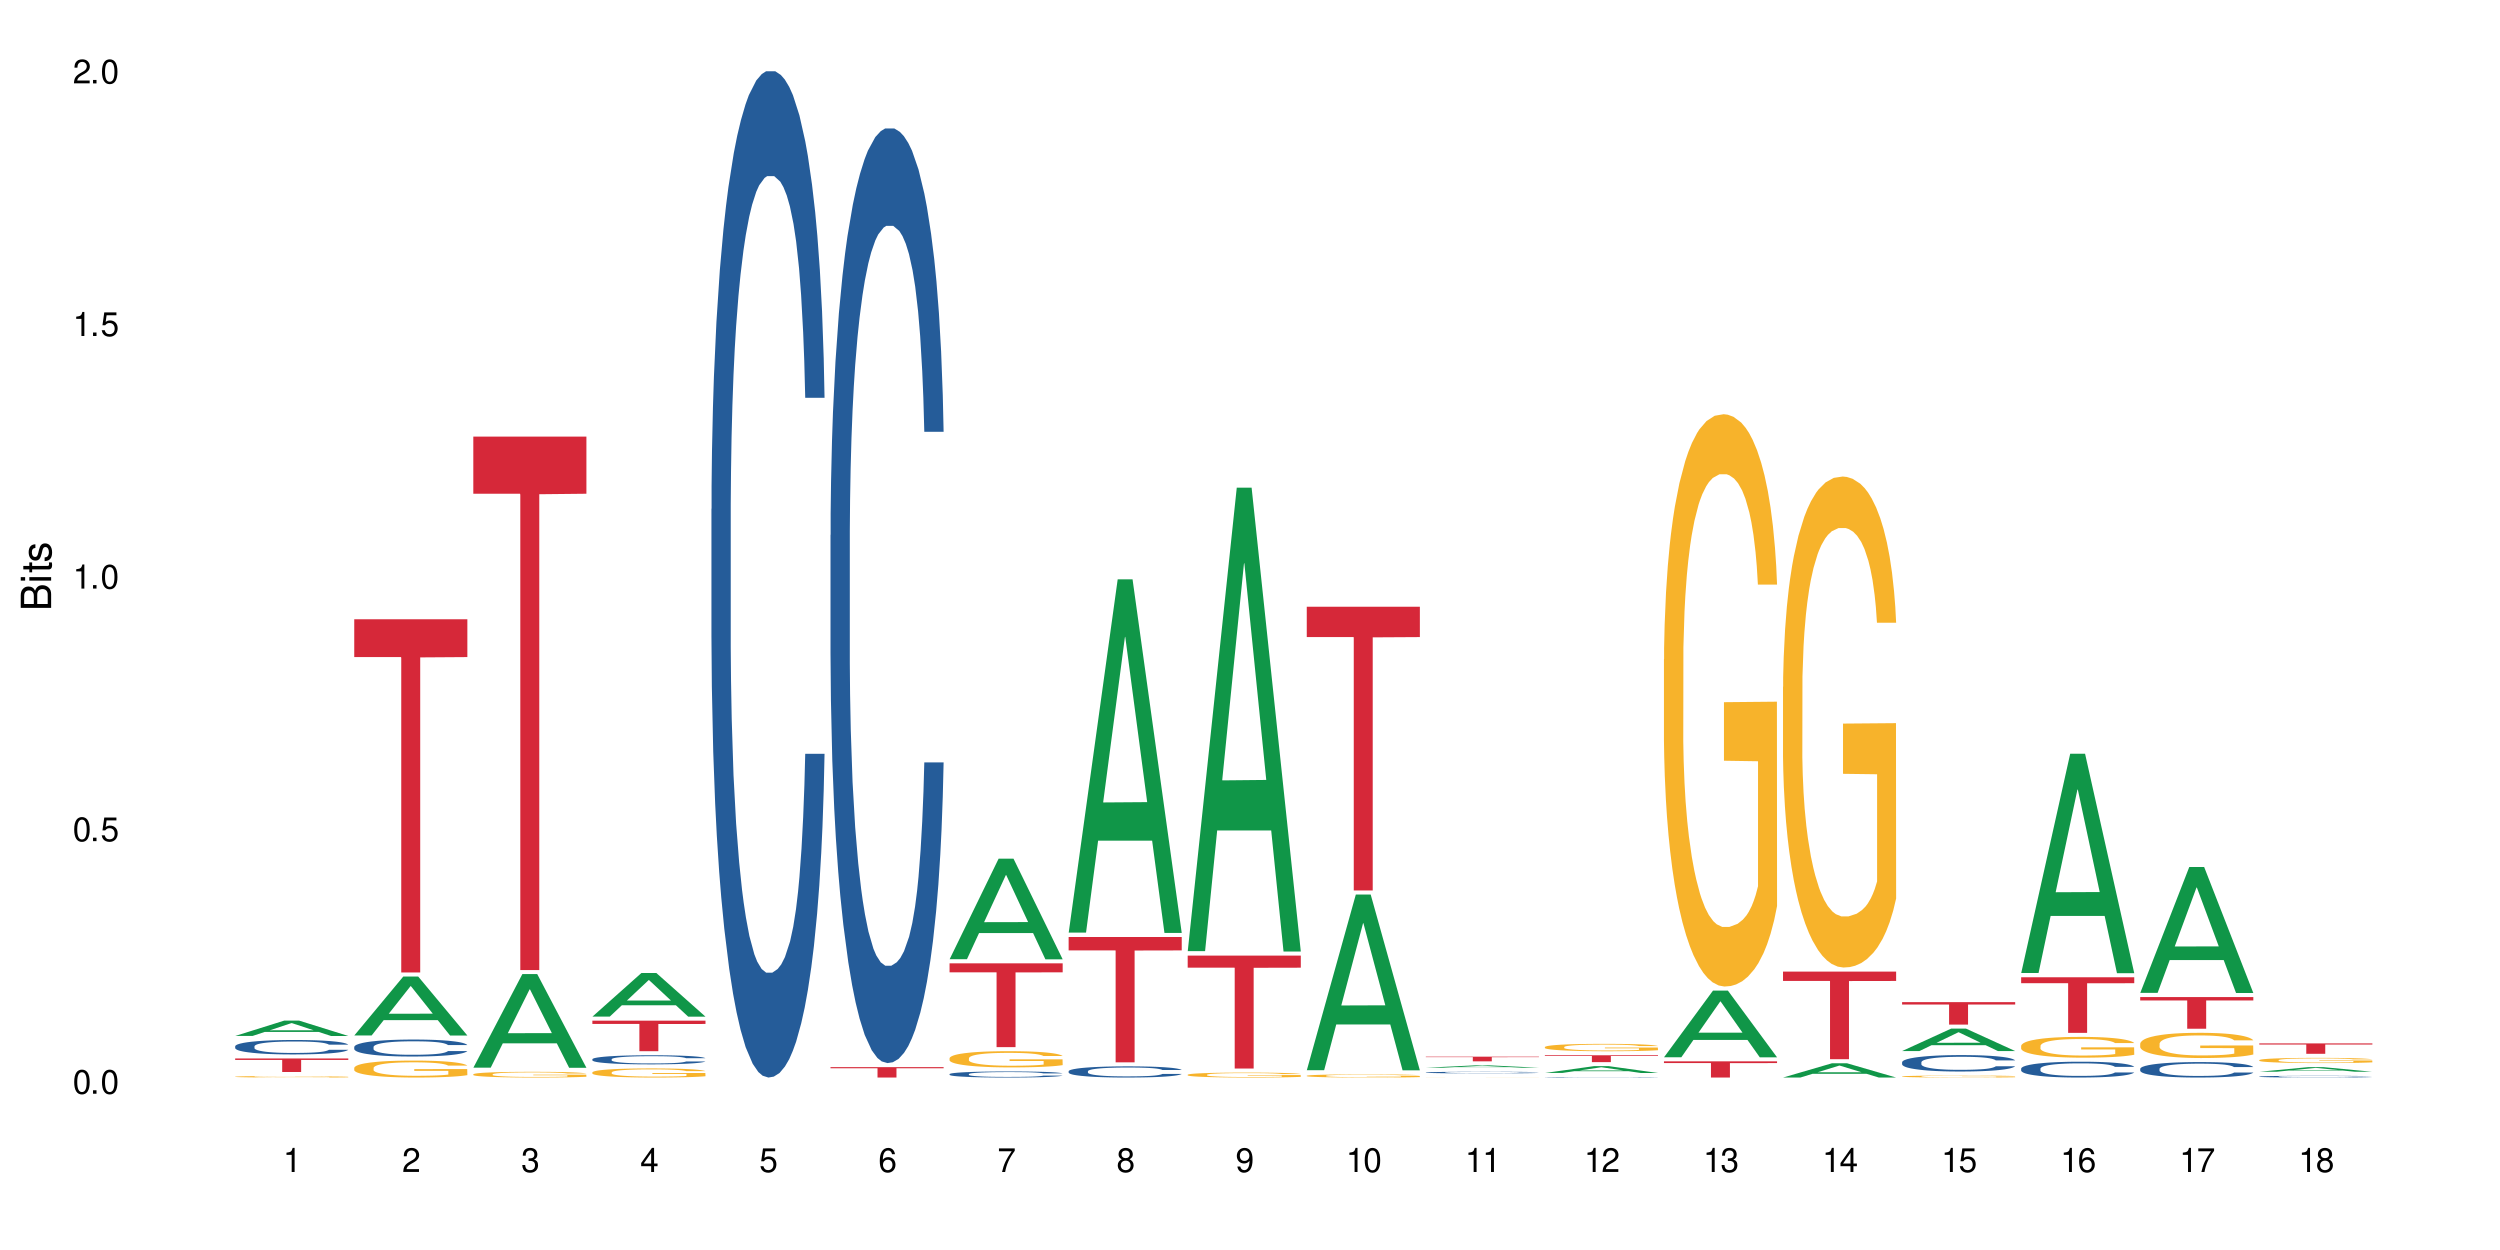 <?xml version="1.0" encoding="UTF-8"?>
<svg xmlns="http://www.w3.org/2000/svg" xmlns:xlink="http://www.w3.org/1999/xlink" width="720" height="360" viewBox="0 0 720 360">
<defs>
<g>
<g id="glyph-0-0">
</g>
<g id="glyph-0-1">
<path d="M 2.641 -6.938 C 2 -6.938 1.422 -6.656 1.078 -6.172 C 0.641 -5.562 0.406 -4.641 0.406 -3.359 C 0.406 -1.016 1.188 0.219 2.641 0.219 C 4.078 0.219 4.859 -1.016 4.859 -3.297 C 4.859 -4.641 4.656 -5.547 4.203 -6.172 C 3.844 -6.656 3.281 -6.938 2.641 -6.938 Z M 2.641 -6.188 C 3.547 -6.188 4 -5.25 4 -3.375 C 4 -1.406 3.562 -0.484 2.625 -0.484 C 1.734 -0.484 1.281 -1.438 1.281 -3.344 C 1.281 -5.25 1.734 -6.188 2.641 -6.188 Z M 2.641 -6.188 "/>
</g>
<g id="glyph-0-2">
<path d="M 1.828 -1 L 0.828 -1 L 0.828 0 L 1.828 0 Z M 1.828 -1 "/>
</g>
<g id="glyph-0-3">
<path d="M 4.562 -6.797 L 1.062 -6.797 L 0.547 -3.094 L 1.328 -3.094 C 1.719 -3.562 2.047 -3.734 2.578 -3.734 C 3.484 -3.734 4.062 -3.109 4.062 -2.094 C 4.062 -1.125 3.484 -0.531 2.578 -0.531 C 1.828 -0.531 1.375 -0.906 1.188 -1.672 L 0.328 -1.672 C 0.453 -1.109 0.547 -0.844 0.75 -0.594 C 1.125 -0.078 1.828 0.219 2.594 0.219 C 3.969 0.219 4.922 -0.781 4.922 -2.219 C 4.922 -3.562 4.031 -4.484 2.719 -4.484 C 2.25 -4.484 1.859 -4.359 1.469 -4.062 L 1.734 -5.969 L 4.562 -5.969 Z M 4.562 -6.797 "/>
</g>
<g id="glyph-0-4">
<path d="M 2.484 -4.938 L 2.484 0 L 3.328 0 L 3.328 -6.938 L 2.766 -6.938 C 2.469 -5.875 2.281 -5.734 0.984 -5.562 L 0.984 -4.938 Z M 2.484 -4.938 "/>
</g>
<g id="glyph-0-5">
<path d="M 4.859 -0.828 L 1.281 -0.828 C 1.359 -1.406 1.672 -1.781 2.5 -2.281 L 3.469 -2.828 C 4.406 -3.344 4.906 -4.062 4.906 -4.906 C 4.906 -5.484 4.672 -6.031 4.266 -6.406 C 3.859 -6.766 3.375 -6.938 2.719 -6.938 C 1.859 -6.938 1.219 -6.625 0.844 -6.031 C 0.609 -5.672 0.5 -5.234 0.484 -4.531 L 1.328 -4.531 C 1.359 -5.016 1.406 -5.281 1.531 -5.516 C 1.75 -5.938 2.188 -6.203 2.703 -6.203 C 3.469 -6.203 4.031 -5.641 4.031 -4.891 C 4.031 -4.344 3.719 -3.859 3.125 -3.516 L 2.234 -3 C 0.812 -2.172 0.406 -1.531 0.328 -0.016 L 4.859 -0.016 Z M 4.859 -0.828 "/>
</g>
<g id="glyph-0-6">
<path d="M 2.125 -3.188 L 2.578 -3.188 C 3.5 -3.188 3.984 -2.766 3.984 -1.922 C 3.984 -1.062 3.469 -0.531 2.594 -0.531 C 1.656 -0.531 1.203 -1 1.156 -2.016 L 0.312 -2.016 C 0.344 -1.453 0.438 -1.094 0.609 -0.781 C 0.953 -0.109 1.625 0.219 2.547 0.219 C 3.953 0.219 4.859 -0.625 4.859 -1.938 C 4.859 -2.828 4.516 -3.297 3.703 -3.594 C 4.344 -3.844 4.656 -4.328 4.656 -5.031 C 4.656 -6.219 3.875 -6.938 2.578 -6.938 C 1.203 -6.938 0.484 -6.172 0.453 -4.703 L 1.297 -4.703 C 1.312 -5.125 1.344 -5.359 1.453 -5.578 C 1.641 -5.969 2.062 -6.203 2.594 -6.203 C 3.344 -6.203 3.797 -5.75 3.797 -5 C 3.797 -4.516 3.609 -4.219 3.25 -4.047 C 3.016 -3.953 2.703 -3.922 2.125 -3.906 Z M 2.125 -3.188 "/>
</g>
<g id="glyph-0-7">
<path d="M 3.141 -1.672 L 3.141 0 L 3.984 0 L 3.984 -1.672 L 4.984 -1.672 L 4.984 -2.438 L 3.984 -2.438 L 3.984 -6.938 L 3.359 -6.938 L 0.266 -2.578 L 0.266 -1.672 Z M 3.141 -2.438 L 1 -2.438 L 3.141 -5.5 Z M 3.141 -2.438 "/>
</g>
<g id="glyph-0-8">
<path d="M 4.781 -5.125 C 4.609 -6.266 3.891 -6.938 2.844 -6.938 C 2.094 -6.938 1.422 -6.578 1.031 -5.953 C 0.594 -5.266 0.406 -4.422 0.406 -3.172 C 0.406 -2 0.578 -1.25 0.984 -0.641 C 1.359 -0.078 1.953 0.219 2.703 0.219 C 3.984 0.219 4.922 -0.75 4.922 -2.094 C 4.922 -3.375 4.062 -4.281 2.844 -4.281 C 2.172 -4.281 1.641 -4.031 1.281 -3.516 C 1.281 -5.234 1.828 -6.188 2.797 -6.188 C 3.391 -6.188 3.797 -5.797 3.938 -5.125 Z M 2.734 -3.531 C 3.547 -3.531 4.062 -2.953 4.062 -2.031 C 4.062 -1.156 3.484 -0.531 2.703 -0.531 C 1.922 -0.531 1.328 -1.188 1.328 -2.078 C 1.328 -2.938 1.906 -3.531 2.734 -3.531 Z M 2.734 -3.531 "/>
</g>
<g id="glyph-0-9">
<path d="M 4.984 -6.797 L 0.438 -6.797 L 0.438 -5.969 L 4.109 -5.969 C 2.5 -3.656 1.828 -2.234 1.328 0 L 2.219 0 C 2.594 -2.172 3.453 -4.047 4.984 -6.094 Z M 4.984 -6.797 "/>
</g>
<g id="glyph-0-10">
<path d="M 3.75 -3.656 C 4.469 -4.094 4.688 -4.438 4.688 -5.078 C 4.688 -6.172 3.844 -6.938 2.641 -6.938 C 1.438 -6.938 0.594 -6.172 0.594 -5.094 C 0.594 -4.438 0.812 -4.094 1.516 -3.656 C 0.734 -3.266 0.359 -2.703 0.359 -1.922 C 0.359 -0.656 1.281 0.219 2.641 0.219 C 3.984 0.219 4.922 -0.656 4.922 -1.922 C 4.922 -2.703 4.531 -3.266 3.75 -3.656 Z M 2.641 -6.188 C 3.359 -6.188 3.812 -5.75 3.812 -5.062 C 3.812 -4.406 3.344 -3.984 2.641 -3.984 C 1.922 -3.984 1.453 -4.406 1.453 -5.078 C 1.453 -5.75 1.922 -6.188 2.641 -6.188 Z M 2.641 -3.266 C 3.484 -3.266 4.062 -2.719 4.062 -1.906 C 4.062 -1.078 3.484 -0.531 2.625 -0.531 C 1.797 -0.531 1.219 -1.094 1.219 -1.906 C 1.219 -2.719 1.781 -3.266 2.641 -3.266 Z M 2.641 -3.266 "/>
</g>
<g id="glyph-0-11">
<path d="M 0.516 -1.578 C 0.672 -0.453 1.406 0.219 2.438 0.219 C 3.188 0.219 3.859 -0.141 4.266 -0.766 C 4.688 -1.453 4.891 -2.297 4.891 -3.547 C 4.891 -4.719 4.703 -5.453 4.312 -6.078 C 3.938 -6.641 3.344 -6.938 2.594 -6.938 C 1.297 -6.938 0.359 -5.969 0.359 -4.625 C 0.359 -3.344 1.234 -2.453 2.453 -2.453 C 3.094 -2.453 3.578 -2.672 4.016 -3.203 C 4 -1.484 3.469 -0.531 2.5 -0.531 C 1.906 -0.531 1.484 -0.906 1.359 -1.578 Z M 2.578 -6.203 C 3.375 -6.203 3.969 -5.531 3.969 -4.641 C 3.969 -3.797 3.391 -3.188 2.547 -3.188 C 1.734 -3.188 1.234 -3.766 1.234 -4.688 C 1.234 -5.562 1.797 -6.203 2.578 -6.203 Z M 2.578 -6.203 "/>
</g>
<g id="glyph-1-0">
</g>
<g id="glyph-1-1">
<path d="M 0 -0.953 L 0 -4.891 C 0 -5.719 -0.234 -6.344 -0.734 -6.797 C -1.188 -7.234 -1.812 -7.469 -2.5 -7.469 C -3.547 -7.469 -4.188 -7 -4.625 -5.875 C -4.984 -6.688 -5.625 -7.094 -6.531 -7.094 C -7.172 -7.094 -7.734 -6.859 -8.141 -6.391 C -8.562 -5.922 -8.75 -5.344 -8.75 -4.5 L -8.75 -0.953 Z M -4.984 -2.062 L -7.766 -2.062 L -7.766 -4.219 C -7.766 -4.844 -7.688 -5.203 -7.453 -5.5 C -7.219 -5.812 -6.859 -5.969 -6.375 -5.969 C -5.891 -5.969 -5.531 -5.812 -5.297 -5.5 C -5.062 -5.203 -4.984 -4.844 -4.984 -4.219 Z M -0.984 -2.062 L -4 -2.062 L -4 -4.781 C -4 -5.766 -3.438 -6.359 -2.484 -6.359 C -1.547 -6.359 -0.984 -5.766 -0.984 -4.781 Z M -0.984 -2.062 "/>
</g>
<g id="glyph-1-2">
<path d="M -6.281 -1.797 L -6.281 -0.797 L 0 -0.797 L 0 -1.797 Z M -8.75 -1.797 L -8.75 -0.797 L -7.484 -0.797 L -7.484 -1.797 Z M -8.75 -1.797 "/>
</g>
<g id="glyph-1-3">
<path d="M -6.281 -3.047 L -6.281 -2.016 L -8.016 -2.016 L -8.016 -1.016 L -6.281 -1.016 L -6.281 -0.172 L -5.469 -0.172 L -5.469 -1.016 L -0.719 -1.016 C -0.078 -1.016 0.281 -1.453 0.281 -2.234 C 0.281 -2.5 0.25 -2.719 0.188 -3.047 L -0.641 -3.047 C -0.609 -2.906 -0.594 -2.766 -0.594 -2.562 C -0.594 -2.141 -0.719 -2.016 -1.156 -2.016 L -5.469 -2.016 L -5.469 -3.047 Z M -6.281 -3.047 "/>
</g>
<g id="glyph-1-4">
<path d="M -4.531 -5.25 C -5.766 -5.25 -6.469 -4.422 -6.469 -2.969 C -6.469 -1.516 -5.719 -0.562 -4.547 -0.562 C -3.562 -0.562 -3.094 -1.062 -2.734 -2.562 L -2.516 -3.484 C -2.344 -4.188 -2.094 -4.469 -1.641 -4.469 C -1.047 -4.469 -0.641 -3.875 -0.641 -3 C -0.641 -2.453 -0.797 -2 -1.062 -1.75 C -1.25 -1.594 -1.422 -1.531 -1.875 -1.469 L -1.875 -0.406 C -0.422 -0.453 0.281 -1.266 0.281 -2.922 C 0.281 -4.5 -0.5 -5.516 -1.719 -5.516 C -2.656 -5.516 -3.172 -4.984 -3.469 -3.734 L -3.703 -2.766 C -3.891 -1.953 -4.156 -1.609 -4.594 -1.609 C -5.188 -1.609 -5.547 -2.125 -5.547 -2.938 C -5.547 -3.75 -5.203 -4.172 -4.531 -4.203 Z M -4.531 -5.25 "/>
</g>
</g>
</defs>
<rect x="-72" y="-36" width="864" height="432" fill="rgb(100%, 100%, 100%)" fill-opacity="1"/>
<path fill-rule="nonzero" fill="rgb(6.275%, 58.824%, 28.235%)" fill-opacity="1" d="M 67.73 298.352 L 67.766 298.348 L 81.859 293.934 L 86.141 293.934 L 100.309 298.359 L 95.332 298.359 L 91.781 297.203 L 76.223 297.203 L 72.742 298.352 L 67.73 298.352 L 77.719 296.727 L 90.352 296.723 L 84.055 294.656 L 83.984 294.652 L 83.914 294.664 L 77.684 296.723 L 77.719 296.727 Z M 67.73 298.352 "/>
<path fill-rule="nonzero" fill="rgb(14.51%, 36.078%, 60%)" fill-opacity="1" d="M 67.73 301.332 L 67.77 301.328 L 67.77 301.234 L 67.891 301.09 L 68.168 300.91 L 68.445 300.785 L 69.16 300.559 L 70.152 300.344 L 71.188 300.176 L 71.941 300.078 L 72.617 300 L 74.168 299.859 L 75.16 299.789 L 76.234 299.723 L 77.543 299.66 L 78.496 299.621 L 80.641 299.559 L 82.23 299.531 L 83.461 299.52 L 86.125 299.52 L 87.715 299.535 L 88.867 299.555 L 90.137 299.586 L 91.211 299.621 L 93.078 299.703 L 94.746 299.809 L 95.5 299.871 L 96.691 299.988 L 97.605 300.102 L 98.242 300.203 L 98.957 300.344 L 99.594 300.512 L 100.07 300.707 L 100.309 300.871 L 94.746 300.871 L 94.469 300.719 L 94.148 300.602 L 93.555 300.445 L 92.957 300.336 L 92.125 300.227 L 91.367 300.152 L 90.336 300.082 L 89.422 300.035 L 88.469 300 L 87.555 299.977 L 85.809 299.953 L 83.781 299.953 L 83.027 299.961 L 81.477 299.992 L 80.641 300.02 L 79.449 300.074 L 78.617 300.121 L 77.621 300.199 L 76.949 300.262 L 76.113 300.363 L 75.516 300.449 L 74.844 300.574 L 74.445 300.668 L 74.086 300.777 L 73.77 300.902 L 73.531 301.035 L 73.371 301.176 L 73.293 301.312 L 73.293 301.902 L 73.371 302.039 L 73.57 302.199 L 74.086 302.43 L 74.844 302.629 L 75.715 302.789 L 76.551 302.906 L 77.027 302.957 L 77.664 303.02 L 78.656 303.094 L 80.086 303.172 L 80.922 303.199 L 82.191 303.23 L 83.504 303.246 L 85.25 303.246 L 86.801 303.23 L 87.832 303.211 L 88.906 303.184 L 90.375 303.117 L 91.289 303.055 L 92.082 302.984 L 92.68 302.91 L 93.078 302.852 L 93.672 302.734 L 94.148 302.605 L 94.508 302.473 L 94.746 302.34 L 100.309 302.34 L 100.07 302.492 L 99.711 302.641 L 99.355 302.754 L 98.797 302.887 L 98.16 303.004 L 97.246 303.137 L 96.492 303.223 L 95.5 303.32 L 94.586 303.391 L 93.594 303.457 L 92.125 303.531 L 91.168 303.57 L 90.137 303.605 L 88.906 303.633 L 87.355 303.66 L 85.688 303.676 L 84.137 303.68 L 82.469 303.672 L 81.238 303.656 L 79.609 303.621 L 77.582 303.555 L 76.113 303.48 L 74.961 303.41 L 73.969 303.332 L 72.855 303.23 L 71.426 303.062 L 70.551 302.934 L 69.957 302.828 L 69.281 302.68 L 68.805 302.547 L 68.246 302.336 L 67.852 302.062 L 67.73 301.855 Z M 67.73 301.332 "/>
<path fill-rule="nonzero" fill="rgb(96.863%, 70.196%, 16.863%)" fill-opacity="1" d="M 67.73 310.086 L 67.77 310.086 L 67.77 310.078 L 67.93 310.059 L 68.328 310.035 L 68.844 310.016 L 69.398 310 L 69.758 309.988 L 70.352 309.977 L 70.871 309.969 L 72.18 309.953 L 73.848 309.934 L 74.762 309.93 L 75.797 309.922 L 77.266 309.914 L 77.941 309.91 L 80.008 309.906 L 82.352 309.902 L 84.934 309.898 L 86.125 309.898 L 87.754 309.902 L 89.977 309.906 L 91.25 309.91 L 92.242 309.914 L 93.273 309.918 L 94.547 309.926 L 95.738 309.938 L 96.691 309.945 L 97.645 309.957 L 98.441 309.969 L 99.113 309.984 L 99.711 310 L 100.07 310.016 L 100.309 310.027 L 94.785 310.027 L 94.469 310.016 L 94.109 310.004 L 93.516 309.992 L 92.918 309.98 L 92.32 309.973 L 91.211 309.965 L 90.258 309.957 L 89.062 309.953 L 87.914 309.949 L 86.602 309.945 L 83.699 309.945 L 81.793 309.949 L 80.684 309.949 L 79.887 309.953 L 78.773 309.961 L 78.102 309.965 L 77.703 309.969 L 76.512 309.98 L 75.715 309.992 L 75.277 310 L 74.723 310.012 L 74.324 310.02 L 73.887 310.039 L 73.648 310.051 L 73.332 310.074 L 73.293 310.148 L 73.41 310.16 L 73.648 310.18 L 73.969 310.191 L 74.445 310.207 L 74.922 310.219 L 75.754 310.234 L 76.473 310.246 L 77.027 310.25 L 78.102 310.262 L 78.535 310.266 L 79.57 310.273 L 80.641 310.277 L 81.953 310.281 L 82.945 310.285 L 84.535 310.289 L 86.562 310.289 L 88.945 310.285 L 90.453 310.281 L 91.488 310.277 L 92.164 310.277 L 92.996 310.273 L 93.594 310.27 L 94.148 310.262 L 94.824 310.258 L 94.824 310.16 L 85.012 310.16 L 85.012 310.117 L 100.266 310.117 L 100.309 310.273 L 99.473 310.281 L 98.441 310.293 L 97.445 310.301 L 96.414 310.309 L 94.945 310.316 L 93.754 310.32 L 91.926 310.324 L 90.258 310.328 L 88.508 310.332 L 83.504 310.332 L 81.754 310.328 L 80.363 310.324 L 79.094 310.32 L 77.82 310.316 L 76.234 310.309 L 75.199 310.301 L 74.129 310.293 L 73.055 310.285 L 72.102 310.273 L 71.465 310.266 L 70.828 310.254 L 70.152 310.242 L 69.52 310.23 L 69.043 310.219 L 68.605 310.203 L 68.289 310.191 L 67.969 310.172 L 67.809 310.16 L 67.73 310.148 Z M 67.73 310.086 "/>
<path fill-rule="nonzero" fill="rgb(83.922%, 15.686%, 22.353%)" fill-opacity="1" d="M 67.73 304.844 L 100.309 304.844 L 100.309 305.262 L 86.73 305.266 L 86.73 308.734 L 81.27 308.734 L 81.27 305.266 L 81.188 305.262 L 67.73 305.262 Z M 67.73 304.844 "/>
<path fill-rule="nonzero" fill="rgb(6.275%, 58.824%, 28.235%)" fill-opacity="1" d="M 102.023 298.211 L 102.055 298.195 L 116.152 281.234 L 120.434 281.234 L 134.598 298.227 L 129.621 298.227 L 126.07 293.793 L 110.512 293.793 L 107.035 298.211 L 102.023 298.211 L 112.012 291.957 L 124.645 291.941 L 118.344 284.012 L 118.273 283.996 L 118.207 284.043 L 111.977 291.941 L 112.012 291.957 Z M 102.023 298.211 "/>
<path fill-rule="nonzero" fill="rgb(14.51%, 36.078%, 60%)" fill-opacity="1" d="M 102.023 301.52 L 102.062 301.516 L 102.062 301.406 L 102.18 301.238 L 102.457 301.023 L 102.738 300.875 L 103.453 300.613 L 104.445 300.355 L 105.477 300.16 L 106.234 300.043 L 106.906 299.953 L 108.457 299.789 L 109.449 299.703 L 110.523 299.629 L 111.836 299.555 L 112.789 299.508 L 114.934 299.438 L 116.523 299.406 L 117.754 299.391 L 120.414 299.391 L 122.004 299.41 L 123.156 299.434 L 124.426 299.469 L 125.5 299.508 L 127.367 299.605 L 129.035 299.73 L 129.789 299.805 L 130.98 299.941 L 131.895 300.074 L 132.531 300.191 L 133.246 300.355 L 133.883 300.559 L 134.359 300.785 L 134.598 300.977 L 129.035 300.977 L 128.758 300.801 L 128.441 300.66 L 127.844 300.477 L 127.25 300.348 L 126.414 300.219 L 125.66 300.133 L 124.625 300.051 L 123.711 299.996 L 122.758 299.953 L 121.844 299.93 L 120.098 299.902 L 118.07 299.902 L 117.316 299.91 L 115.766 299.945 L 114.934 299.977 L 113.742 300.039 L 112.906 300.098 L 111.914 300.188 L 111.238 300.262 L 110.402 300.379 L 109.809 300.48 L 109.133 300.629 L 108.734 300.742 L 108.379 300.867 L 108.059 301.016 L 107.82 301.172 L 107.664 301.336 L 107.582 301.496 L 107.582 302.188 L 107.664 302.352 L 107.863 302.539 L 108.379 302.809 L 109.133 303.047 L 110.008 303.234 L 110.84 303.367 L 111.316 303.43 L 111.953 303.504 L 112.945 303.594 L 114.375 303.68 L 115.211 303.719 L 116.48 303.754 L 117.793 303.77 L 119.543 303.77 L 121.09 303.754 L 122.125 303.73 L 123.195 303.695 L 124.664 303.617 L 125.578 303.547 L 126.375 303.461 L 126.969 303.379 L 127.367 303.305 L 127.965 303.168 L 128.441 303.016 L 128.797 302.859 L 129.035 302.707 L 134.598 302.707 L 134.359 302.887 L 134 303.059 L 133.645 303.191 L 133.09 303.348 L 132.453 303.484 L 131.539 303.641 L 130.785 303.742 L 129.789 303.855 L 128.875 303.941 L 127.883 304.016 L 126.414 304.105 L 125.461 304.152 L 124.426 304.191 L 123.195 304.227 L 121.648 304.258 L 119.977 304.277 L 118.43 304.281 L 116.762 304.27 L 115.527 304.254 L 113.898 304.215 L 111.875 304.133 L 110.402 304.047 L 109.25 303.965 L 108.258 303.875 L 107.145 303.754 L 105.715 303.555 L 104.844 303.406 L 104.246 303.281 L 103.57 303.105 L 103.094 302.949 L 102.539 302.699 L 102.141 302.383 L 102.023 302.137 Z M 102.023 301.52 "/>
<path fill-rule="nonzero" fill="rgb(96.863%, 70.196%, 16.863%)" fill-opacity="1" d="M 102.023 307.539 L 102.062 307.535 L 102.062 307.445 L 102.219 307.242 L 102.617 306.965 L 103.133 306.738 L 103.691 306.559 L 104.047 306.465 L 104.645 306.332 L 105.16 306.234 L 106.473 306.035 L 108.141 305.848 L 109.055 305.766 L 110.086 305.691 L 111.555 305.605 L 112.23 305.574 L 114.297 305.504 L 116.641 305.457 L 119.223 305.445 L 120.414 305.449 L 122.043 305.465 L 124.27 305.516 L 125.539 305.559 L 126.531 305.605 L 127.566 305.664 L 128.836 305.754 L 130.027 305.859 L 130.98 305.965 L 131.938 306.102 L 132.73 306.242 L 133.406 306.398 L 134 306.586 L 134.359 306.742 L 134.598 306.898 L 129.074 306.898 L 128.758 306.742 L 128.398 306.621 L 127.805 306.477 L 127.207 306.367 L 126.613 306.285 L 125.5 306.168 L 124.547 306.098 L 123.355 306.035 L 122.203 305.992 L 120.891 305.965 L 120.098 305.957 L 117.992 305.957 L 116.086 305.988 L 114.973 306.023 L 114.18 306.059 L 113.066 306.129 L 112.391 306.18 L 111.992 306.215 L 110.801 306.355 L 110.008 306.48 L 109.57 306.566 L 109.012 306.699 L 108.617 306.82 L 108.18 306.996 L 107.941 307.133 L 107.621 307.434 L 107.582 308.238 L 107.703 308.41 L 107.941 308.59 L 108.258 308.754 L 108.734 308.922 L 109.211 309.051 L 110.047 309.227 L 110.762 309.34 L 111.316 309.418 L 112.391 309.539 L 112.828 309.578 L 113.859 309.66 L 114.934 309.723 L 116.242 309.773 L 117.238 309.801 L 118.824 309.824 L 120.852 309.824 L 123.234 309.797 L 124.746 309.762 L 125.777 309.727 L 126.453 309.695 L 127.289 309.645 L 127.883 309.602 L 128.441 309.551 L 129.117 309.477 L 129.117 308.41 L 119.301 308.402 L 119.301 307.902 L 134.559 307.898 L 134.598 309.645 L 133.762 309.766 L 132.73 309.883 L 131.738 309.973 L 130.703 310.047 L 129.234 310.133 L 128.043 310.184 L 126.215 310.246 L 124.547 310.289 L 122.797 310.316 L 121.25 310.328 L 119.422 310.332 L 117.793 310.324 L 116.047 310.297 L 114.656 310.262 L 113.383 310.215 L 112.113 310.16 L 110.523 310.066 L 109.488 309.988 L 108.418 309.895 L 107.344 309.785 L 106.391 309.664 L 105.754 309.57 L 105.121 309.461 L 104.445 309.328 L 103.809 309.176 L 103.332 309.039 L 102.895 308.883 L 102.578 308.734 L 102.262 308.535 L 102.102 308.371 L 102.023 308.234 Z M 102.023 307.539 "/>
<path fill-rule="nonzero" fill="rgb(83.922%, 15.686%, 22.353%)" fill-opacity="1" d="M 102.023 178.348 L 134.598 178.348 L 134.598 189.238 L 121.02 189.332 L 121.02 280.07 L 115.559 280.07 L 115.559 189.43 L 115.48 189.238 L 102.023 189.238 Z M 102.023 178.348 "/>
<path fill-rule="nonzero" fill="rgb(6.275%, 58.824%, 28.235%)" fill-opacity="1" d="M 136.312 307.492 L 136.348 307.469 L 150.441 280.539 L 154.723 280.539 L 168.887 307.52 L 163.91 307.52 L 160.359 300.477 L 144.805 300.477 L 141.324 307.492 L 136.312 307.492 L 146.301 297.562 L 158.934 297.535 L 152.637 284.945 L 152.566 284.922 L 152.496 284.996 L 146.266 297.535 L 146.301 297.562 Z M 136.312 307.492 "/>
<path fill-rule="nonzero" fill="rgb(96.863%, 70.196%, 16.863%)" fill-opacity="1" d="M 136.312 309.391 L 136.352 309.387 L 136.352 309.355 L 136.512 309.289 L 136.906 309.195 L 137.426 309.117 L 137.98 309.059 L 138.34 309.027 L 138.934 308.98 L 139.449 308.949 L 140.762 308.883 L 142.43 308.816 L 143.344 308.789 L 144.375 308.766 L 145.848 308.734 L 146.523 308.727 L 148.586 308.703 L 150.93 308.688 L 153.516 308.684 L 154.707 308.684 L 156.336 308.691 L 158.559 308.707 L 159.832 308.723 L 160.824 308.734 L 161.855 308.754 L 163.129 308.785 L 164.32 308.82 L 165.273 308.859 L 166.227 308.902 L 167.02 308.953 L 167.695 309.004 L 168.293 309.066 L 168.648 309.121 L 168.887 309.172 L 163.367 309.172 L 163.047 309.121 L 162.691 309.078 L 162.094 309.031 L 161.5 308.992 L 160.902 308.965 L 159.789 308.926 L 158.836 308.902 L 157.645 308.883 L 156.492 308.867 L 155.184 308.859 L 154.387 308.855 L 152.281 308.855 L 150.375 308.867 L 149.262 308.879 L 148.469 308.891 L 147.355 308.914 L 146.68 308.93 L 146.285 308.941 L 145.09 308.988 L 144.297 309.031 L 143.859 309.059 L 143.305 309.105 L 142.906 309.145 L 142.469 309.207 L 142.23 309.25 L 141.914 309.355 L 141.875 309.625 L 141.992 309.684 L 142.23 309.746 L 142.551 309.801 L 143.027 309.855 L 143.504 309.898 L 144.336 309.957 L 145.051 309.996 L 145.609 310.023 L 146.68 310.062 L 147.117 310.078 L 148.152 310.105 L 149.223 310.125 L 150.535 310.145 L 151.527 310.152 L 153.117 310.16 L 155.145 310.16 L 157.527 310.152 L 159.035 310.141 L 160.07 310.129 L 160.742 310.117 L 161.578 310.102 L 162.176 310.086 L 162.73 310.07 L 163.406 310.043 L 163.406 309.684 L 153.594 309.68 L 153.594 309.512 L 168.848 309.512 L 168.887 310.102 L 168.055 310.141 L 167.02 310.18 L 166.027 310.211 L 164.996 310.234 L 163.523 310.266 L 162.332 310.281 L 160.504 310.305 L 158.836 310.316 L 157.09 310.328 L 155.539 310.332 L 153.711 310.332 L 152.082 310.328 L 150.336 310.32 L 148.945 310.309 L 147.676 310.293 L 146.402 310.273 L 144.812 310.242 L 143.781 310.215 L 142.707 310.184 L 141.637 310.148 L 140.684 310.105 L 140.047 310.074 L 139.41 310.039 L 138.734 309.992 L 138.102 309.941 L 137.625 309.895 L 137.188 309.844 L 136.867 309.793 L 136.551 309.727 L 136.391 309.672 L 136.312 309.625 Z M 136.312 309.391 "/>
<path fill-rule="nonzero" fill="rgb(83.922%, 15.686%, 22.353%)" fill-opacity="1" d="M 136.312 125.75 L 168.887 125.75 L 168.887 142.195 L 155.312 142.34 L 155.312 279.375 L 149.848 279.375 L 149.848 142.484 L 149.77 142.195 L 136.312 142.195 Z M 136.312 125.75 "/>
<path fill-rule="nonzero" fill="rgb(6.275%, 58.824%, 28.235%)" fill-opacity="1" d="M 170.602 292.785 L 170.637 292.773 L 184.734 280.215 L 189.016 280.215 L 203.18 292.797 L 198.203 292.797 L 194.652 289.512 L 179.094 289.512 L 175.613 292.785 L 170.602 292.785 L 180.59 288.156 L 193.227 288.145 L 186.926 282.273 L 186.855 282.262 L 186.785 282.297 L 180.555 288.145 L 180.59 288.156 Z M 170.602 292.785 "/>
<path fill-rule="nonzero" fill="rgb(14.51%, 36.078%, 60%)" fill-opacity="1" d="M 170.602 305.059 L 170.641 305.055 L 170.641 304.996 L 170.762 304.906 L 171.039 304.789 L 171.316 304.711 L 172.031 304.57 L 173.027 304.434 L 174.059 304.328 L 174.812 304.266 L 175.488 304.215 L 177.039 304.129 L 178.031 304.082 L 179.105 304.039 L 180.414 304 L 181.367 303.977 L 183.516 303.938 L 185.102 303.922 L 186.336 303.914 L 188.996 303.914 L 190.586 303.922 L 191.738 303.934 L 193.008 303.953 L 194.082 303.977 L 195.949 304.027 L 197.617 304.098 L 198.371 304.133 L 199.562 304.207 L 200.477 304.281 L 201.113 304.344 L 201.828 304.434 L 202.465 304.539 L 202.941 304.664 L 203.18 304.766 L 197.617 304.766 L 197.34 304.672 L 197.02 304.594 L 196.426 304.496 L 195.828 304.426 L 194.996 304.359 L 194.238 304.312 L 193.207 304.266 L 192.293 304.238 L 191.34 304.215 L 190.426 304.203 L 188.68 304.188 L 186.652 304.188 L 185.898 304.191 L 184.348 304.211 L 183.516 304.227 L 182.32 304.262 L 181.488 304.293 L 180.496 304.34 L 179.82 304.383 L 178.984 304.445 L 178.391 304.5 L 177.715 304.578 L 177.316 304.641 L 176.957 304.707 L 176.641 304.785 L 176.402 304.871 L 176.242 304.957 L 176.164 305.043 L 176.164 305.418 L 176.242 305.504 L 176.441 305.605 L 176.957 305.75 L 177.715 305.879 L 178.586 305.98 L 179.422 306.051 L 179.898 306.086 L 180.535 306.125 L 181.527 306.172 L 182.957 306.219 L 183.793 306.238 L 185.062 306.258 L 186.375 306.266 L 188.121 306.266 L 189.672 306.258 L 190.703 306.246 L 191.777 306.227 L 193.246 306.184 L 194.16 306.148 L 194.957 306.102 L 195.551 306.055 L 195.949 306.016 L 196.543 305.941 L 197.02 305.859 L 197.379 305.777 L 197.617 305.695 L 203.18 305.695 L 202.941 305.793 L 202.582 305.887 L 202.227 305.953 L 201.668 306.039 L 201.035 306.113 L 200.121 306.199 L 199.363 306.254 L 198.371 306.312 L 197.457 306.359 L 196.465 306.398 L 194.996 306.449 L 194.043 306.473 L 193.008 306.492 L 191.777 306.512 L 190.227 306.527 L 188.559 306.539 L 187.012 306.539 L 185.34 306.535 L 184.109 306.527 L 182.48 306.504 L 180.453 306.461 L 178.984 306.418 L 177.832 306.371 L 176.84 306.324 L 175.727 306.258 L 174.297 306.152 L 173.422 306.07 L 172.828 306.004 L 172.152 305.91 L 171.676 305.824 L 171.117 305.691 L 170.723 305.52 L 170.602 305.387 Z M 170.602 305.059 "/>
<path fill-rule="nonzero" fill="rgb(96.863%, 70.196%, 16.863%)" fill-opacity="1" d="M 170.602 308.832 L 170.641 308.828 L 170.641 308.781 L 170.801 308.672 L 171.199 308.523 L 171.715 308.402 L 172.27 308.305 L 172.629 308.254 L 173.227 308.184 L 173.742 308.129 L 175.051 308.023 L 176.719 307.922 L 177.633 307.879 L 178.668 307.836 L 180.137 307.793 L 180.812 307.773 L 182.879 307.734 L 185.223 307.711 L 187.805 307.703 L 188.996 307.707 L 190.625 307.719 L 192.852 307.742 L 194.121 307.766 L 195.113 307.793 L 196.148 307.824 L 197.418 307.871 L 198.609 307.93 L 199.562 307.984 L 200.516 308.059 L 201.312 308.133 L 201.988 308.219 L 202.582 308.32 L 202.941 308.402 L 203.18 308.488 L 197.656 308.488 L 197.34 308.402 L 196.98 308.34 L 196.387 308.258 L 195.789 308.203 L 195.195 308.156 L 194.082 308.094 L 193.129 308.055 L 191.938 308.023 L 190.785 308 L 189.473 307.984 L 188.68 307.98 L 186.574 307.98 L 184.664 307.996 L 183.555 308.016 L 182.758 308.035 L 181.648 308.07 L 180.973 308.102 L 180.574 308.121 L 179.383 308.195 L 178.586 308.262 L 178.152 308.309 L 177.594 308.379 L 177.199 308.445 L 176.762 308.539 L 176.523 308.613 L 176.203 308.773 L 176.164 309.207 L 176.285 309.297 L 176.523 309.398 L 176.84 309.484 L 177.316 309.574 L 177.793 309.645 L 178.629 309.738 L 179.344 309.801 L 179.898 309.84 L 180.973 309.906 L 181.41 309.926 L 182.441 309.969 L 183.516 310.004 L 184.824 310.031 L 185.816 310.047 L 187.406 310.059 L 189.434 310.059 L 191.816 310.043 L 193.328 310.023 L 194.359 310.008 L 195.035 309.988 L 195.867 309.965 L 196.465 309.938 L 197.02 309.914 L 197.695 309.871 L 197.695 309.297 L 187.883 309.297 L 187.883 309.027 L 203.141 309.023 L 203.18 309.965 L 202.344 310.027 L 201.312 310.09 L 200.316 310.137 L 199.285 310.18 L 197.816 310.223 L 196.625 310.254 L 194.797 310.285 L 193.129 310.309 L 191.379 310.324 L 189.832 310.328 L 188.004 310.332 L 186.375 310.328 L 184.625 310.312 L 183.234 310.293 L 181.965 310.27 L 180.691 310.238 L 179.105 310.188 L 178.07 310.148 L 177 310.098 L 175.926 310.039 L 174.973 309.973 L 174.336 309.922 L 173.703 309.863 L 173.027 309.793 L 172.391 309.711 L 171.914 309.637 L 171.477 309.551 L 171.16 309.473 L 170.84 309.367 L 170.684 309.277 L 170.602 309.203 Z M 170.602 308.832 "/>
<path fill-rule="nonzero" fill="rgb(83.922%, 15.686%, 22.353%)" fill-opacity="1" d="M 170.602 293.961 L 203.18 293.961 L 203.18 294.902 L 189.602 294.91 L 189.602 302.75 L 184.141 302.75 L 184.141 294.918 L 184.062 294.902 L 170.602 294.902 Z M 170.602 293.961 "/>
<path fill-rule="nonzero" fill="rgb(14.51%, 36.078%, 60%)" fill-opacity="1" d="M 204.895 146.621 L 204.934 146.355 L 204.934 140 L 205.051 129.934 L 205.332 117.215 L 205.609 108.477 L 206.324 92.844 L 207.316 77.746 L 208.348 66.09 L 209.105 59.203 L 209.781 53.902 L 211.328 44.102 L 212.32 39.07 L 213.395 34.566 L 214.707 30.062 L 215.66 27.414 L 217.805 23.176 L 219.395 21.32 L 220.625 20.527 L 223.285 20.527 L 224.875 21.586 L 226.027 22.91 L 227.301 25.031 L 228.371 27.414 L 230.238 33.242 L 231.906 40.66 L 232.664 44.898 L 233.855 53.109 L 234.77 61.055 L 235.402 67.945 L 236.117 77.746 L 236.754 89.668 L 237.23 103.176 L 237.469 114.566 L 231.906 114.566 L 231.629 103.973 L 231.312 95.758 L 230.715 84.898 L 230.121 77.215 L 229.285 69.535 L 228.531 64.5 L 227.496 59.469 L 226.586 56.289 L 225.629 53.902 L 224.719 52.316 L 222.969 50.727 L 220.941 50.727 L 220.188 51.254 L 218.641 53.375 L 217.805 55.23 L 216.613 58.938 L 215.777 62.383 L 214.785 67.68 L 214.109 72.184 L 213.277 79.07 L 212.68 85.164 L 212.004 93.906 L 211.605 100.527 L 211.25 107.945 L 210.934 116.688 L 210.691 125.957 L 210.535 135.762 L 210.453 145.297 L 210.453 186.355 L 210.535 195.895 L 210.734 207.02 L 211.25 223.18 L 212.004 237.219 L 212.879 248.344 L 213.711 256.293 L 214.188 260 L 214.824 264.238 L 215.816 269.535 L 217.25 274.836 L 218.082 276.953 L 219.355 279.074 L 220.664 280.133 L 222.414 280.133 L 223.961 279.074 L 224.996 277.75 L 226.066 275.629 L 227.539 271.125 L 228.453 266.887 L 229.246 261.855 L 229.84 256.82 L 230.238 252.582 L 230.836 244.371 L 231.312 235.363 L 231.668 226.094 L 231.906 217.086 L 237.469 217.086 L 237.23 227.684 L 236.875 238.012 L 236.516 245.695 L 235.961 254.969 L 235.324 263.18 L 234.41 272.449 L 233.656 278.543 L 232.664 285.168 L 231.75 290.199 L 230.754 294.703 L 229.285 300 L 228.332 302.648 L 227.301 305.035 L 226.066 307.152 L 224.52 309.008 L 222.852 310.066 L 221.301 310.332 L 219.633 309.801 L 218.398 308.742 L 216.773 306.359 L 214.746 301.59 L 213.277 296.559 L 212.125 291.523 L 211.129 286.227 L 210.02 279.074 L 208.586 267.418 L 207.715 258.41 L 207.117 250.992 L 206.441 240.664 L 205.965 231.391 L 205.41 216.555 L 205.012 197.746 L 204.895 183.18 Z M 204.895 146.621 "/>
<path fill-rule="nonzero" fill="rgb(14.51%, 36.078%, 60%)" fill-opacity="1" d="M 239.184 154.121 L 239.223 153.875 L 239.223 147.969 L 239.344 138.621 L 239.621 126.809 L 239.898 118.691 L 240.613 104.176 L 241.605 90.152 L 242.641 79.324 L 243.395 72.926 L 244.07 68.008 L 245.621 58.902 L 246.613 54.23 L 247.684 50.047 L 248.996 45.863 L 249.949 43.402 L 252.094 39.465 L 253.684 37.742 L 254.914 37.004 L 257.578 37.004 L 259.168 37.988 L 260.32 39.219 L 261.59 41.188 L 262.664 43.402 L 264.531 48.816 L 266.199 55.703 L 266.953 59.641 L 268.145 67.27 L 269.059 74.648 L 269.695 81.047 L 270.41 90.152 L 271.043 101.223 L 271.52 113.77 L 271.762 124.352 L 266.199 124.352 L 265.922 114.508 L 265.602 106.883 L 265.008 96.793 L 264.41 89.66 L 263.574 82.523 L 262.82 77.848 L 261.789 73.172 L 260.875 70.223 L 259.922 68.008 L 259.008 66.531 L 257.258 65.055 L 255.234 65.055 L 254.48 65.547 L 252.93 67.516 L 252.094 69.238 L 250.902 72.68 L 250.07 75.879 L 249.074 80.801 L 248.402 84.984 L 247.566 91.379 L 246.969 97.039 L 246.293 105.16 L 245.898 111.309 L 245.539 118.199 L 245.223 126.316 L 244.984 134.93 L 244.824 144.031 L 244.746 152.891 L 244.746 191.027 L 244.824 199.883 L 245.023 210.219 L 245.539 225.227 L 246.293 238.266 L 247.168 248.602 L 248.004 255.98 L 248.48 259.426 L 249.117 263.363 L 250.109 268.285 L 251.539 273.203 L 252.375 275.172 L 253.645 277.141 L 254.957 278.125 L 256.703 278.125 L 258.254 277.141 L 259.285 275.91 L 260.359 273.941 L 261.828 269.758 L 262.742 265.824 L 263.535 261.148 L 264.133 256.473 L 264.531 252.535 L 265.125 244.91 L 265.602 236.543 L 265.961 227.934 L 266.199 219.566 L 271.762 219.566 L 271.52 229.41 L 271.164 239.004 L 270.805 246.141 L 270.25 254.75 L 269.613 262.379 L 268.699 270.988 L 267.945 276.648 L 266.953 282.801 L 266.039 287.473 L 265.047 291.656 L 263.574 296.578 L 262.621 299.039 L 261.59 301.254 L 260.359 303.223 L 258.809 304.941 L 257.141 305.926 L 255.59 306.172 L 253.922 305.68 L 252.691 304.695 L 251.062 302.484 L 249.035 298.055 L 247.566 293.379 L 246.414 288.703 L 245.422 283.785 L 244.309 277.141 L 242.879 266.316 L 242.004 257.949 L 241.41 251.062 L 240.734 241.465 L 240.258 232.855 L 239.699 219.074 L 239.305 201.605 L 239.184 188.074 Z M 239.184 154.121 "/>
<path fill-rule="nonzero" fill="rgb(83.922%, 15.686%, 22.353%)" fill-opacity="1" d="M 239.184 307.336 L 271.762 307.336 L 271.762 307.656 L 258.184 307.66 L 258.184 310.332 L 252.723 310.332 L 252.723 307.664 L 252.641 307.656 L 239.184 307.656 Z M 239.184 307.336 "/>
<path fill-rule="nonzero" fill="rgb(6.275%, 58.824%, 28.235%)" fill-opacity="1" d="M 273.473 276.258 L 273.508 276.23 L 287.605 247.293 L 291.887 247.293 L 306.051 276.285 L 301.074 276.285 L 297.523 268.719 L 281.965 268.719 L 278.484 276.258 L 273.473 276.258 L 283.465 265.586 L 296.098 265.559 L 289.797 252.031 L 289.727 252.004 L 289.656 252.086 L 283.43 265.559 L 283.465 265.586 Z M 273.473 276.258 "/>
<path fill-rule="nonzero" fill="rgb(14.51%, 36.078%, 60%)" fill-opacity="1" d="M 273.473 309.34 L 273.516 309.34 L 273.516 309.301 L 273.633 309.242 L 273.91 309.164 L 274.188 309.109 L 274.906 309.016 L 275.898 308.926 L 276.93 308.855 L 277.684 308.812 L 278.359 308.781 L 279.91 308.723 L 280.902 308.691 L 281.977 308.664 L 283.285 308.637 L 284.242 308.621 L 286.387 308.594 L 287.977 308.582 L 289.207 308.578 L 291.867 308.578 L 293.457 308.586 L 294.609 308.594 L 295.879 308.605 L 296.953 308.621 L 298.82 308.656 L 300.488 308.699 L 301.242 308.727 L 302.434 308.773 L 303.348 308.824 L 303.984 308.863 L 304.699 308.926 L 305.336 308.996 L 305.812 309.078 L 306.051 309.148 L 300.488 309.148 L 300.211 309.082 L 299.895 309.035 L 299.297 308.969 L 298.699 308.922 L 297.867 308.875 L 297.113 308.844 L 296.078 308.812 L 295.164 308.793 L 294.211 308.781 L 293.297 308.77 L 291.551 308.762 L 289.523 308.762 L 288.77 308.766 L 287.219 308.777 L 286.387 308.789 L 285.195 308.809 L 284.359 308.832 L 283.367 308.863 L 282.691 308.891 L 281.855 308.934 L 281.262 308.969 L 280.586 309.023 L 280.188 309.062 L 279.832 309.105 L 279.512 309.16 L 279.273 309.215 L 279.117 309.277 L 279.035 309.332 L 279.035 309.582 L 279.117 309.641 L 279.312 309.707 L 279.832 309.805 L 280.586 309.891 L 281.461 309.957 L 282.293 310.004 L 282.77 310.027 L 283.406 310.055 L 284.398 310.086 L 285.828 310.117 L 286.664 310.129 L 287.934 310.145 L 289.246 310.148 L 290.992 310.148 L 292.543 310.145 L 293.574 310.137 L 294.648 310.121 L 296.117 310.094 L 297.031 310.07 L 297.828 310.039 L 298.422 310.008 L 298.82 309.984 L 299.414 309.934 L 299.895 309.879 L 300.25 309.824 L 300.488 309.77 L 306.051 309.77 L 305.812 309.832 L 305.453 309.895 L 305.098 309.941 L 304.539 309.996 L 303.906 310.047 L 302.992 310.102 L 302.238 310.141 L 301.242 310.18 L 300.328 310.211 L 299.336 310.238 L 297.867 310.27 L 296.914 310.285 L 295.879 310.301 L 294.648 310.312 L 293.098 310.324 L 291.43 310.332 L 289.883 310.332 L 288.215 310.328 L 286.98 310.324 L 285.352 310.309 L 283.328 310.281 L 281.855 310.25 L 280.703 310.219 L 279.711 310.188 L 278.598 310.145 L 277.168 310.074 L 276.297 310.02 L 275.699 309.973 L 275.023 309.91 L 274.547 309.855 L 273.992 309.766 L 273.594 309.652 L 273.473 309.562 Z M 273.473 309.34 "/>
<path fill-rule="nonzero" fill="rgb(96.863%, 70.196%, 16.863%)" fill-opacity="1" d="M 273.473 304.742 L 273.516 304.738 L 273.516 304.652 L 273.672 304.461 L 274.07 304.195 L 274.586 303.98 L 275.145 303.809 L 275.5 303.719 L 276.098 303.59 L 276.613 303.496 L 277.922 303.305 L 279.594 303.125 L 280.508 303.047 L 281.539 302.977 L 283.008 302.895 L 283.684 302.863 L 285.75 302.797 L 288.094 302.754 L 290.676 302.742 L 291.867 302.746 L 293.496 302.762 L 295.723 302.809 L 296.992 302.852 L 297.984 302.895 L 299.02 302.949 L 300.289 303.035 L 301.48 303.137 L 302.434 303.242 L 303.391 303.367 L 304.184 303.504 L 304.859 303.656 L 305.453 303.832 L 305.812 303.984 L 306.051 304.133 L 300.527 304.133 L 300.211 303.984 L 299.852 303.867 L 299.258 303.727 L 298.66 303.625 L 298.066 303.543 L 296.953 303.434 L 296 303.363 L 294.809 303.305 L 293.656 303.266 L 292.344 303.242 L 291.551 303.23 L 289.445 303.23 L 287.539 303.262 L 286.426 303.297 L 285.629 303.332 L 284.52 303.395 L 283.844 303.445 L 283.445 303.48 L 282.254 303.613 L 281.461 303.73 L 281.023 303.812 L 280.465 303.941 L 280.07 304.055 L 279.633 304.227 L 279.395 304.355 L 279.074 304.645 L 279.035 305.414 L 279.156 305.574 L 279.395 305.75 L 279.711 305.902 L 280.188 306.066 L 280.664 306.188 L 281.5 306.355 L 282.215 306.465 L 282.77 306.539 L 283.844 306.656 L 284.281 306.691 L 285.312 306.77 L 286.387 306.828 L 287.695 306.879 L 288.691 306.906 L 290.277 306.926 L 292.305 306.926 L 294.688 306.902 L 296.199 306.867 L 297.23 306.832 L 297.906 306.805 L 298.742 306.758 L 299.336 306.715 L 299.895 306.668 L 300.566 306.594 L 300.566 305.574 L 290.754 305.57 L 290.754 305.094 L 306.012 305.09 L 306.051 306.758 L 305.215 306.871 L 304.184 306.984 L 303.191 307.07 L 302.156 307.141 L 300.688 307.223 L 299.496 307.273 L 297.668 307.332 L 296 307.371 L 294.25 307.398 L 292.703 307.41 L 290.875 307.414 L 289.246 307.406 L 287.496 307.379 L 286.109 307.348 L 284.836 307.305 L 283.566 307.246 L 281.977 307.156 L 280.941 307.086 L 279.871 306.996 L 278.797 306.891 L 277.844 306.773 L 277.207 306.684 L 276.574 306.582 L 275.898 306.453 L 275.262 306.309 L 274.785 306.176 L 274.348 306.027 L 274.031 305.887 L 273.711 305.695 L 273.555 305.539 L 273.473 305.41 Z M 273.473 304.742 "/>
<path fill-rule="nonzero" fill="rgb(83.922%, 15.686%, 22.353%)" fill-opacity="1" d="M 273.473 277.449 L 306.051 277.449 L 306.051 280.031 L 292.473 280.055 L 292.473 301.578 L 287.012 301.578 L 287.012 280.078 L 286.934 280.031 L 273.473 280.031 Z M 273.473 277.449 "/>
<path fill-rule="nonzero" fill="rgb(6.275%, 58.824%, 28.235%)" fill-opacity="1" d="M 307.766 268.594 L 307.801 268.5 L 321.895 166.844 L 326.176 166.844 L 340.34 268.691 L 335.363 268.691 L 331.812 242.105 L 316.258 242.105 L 312.777 268.594 L 307.766 268.594 L 317.754 231.105 L 330.387 231.012 L 324.086 183.484 L 324.02 183.387 L 323.949 183.676 L 317.719 231.012 L 317.754 231.105 Z M 307.766 268.594 "/>
<path fill-rule="nonzero" fill="rgb(14.51%, 36.078%, 60%)" fill-opacity="1" d="M 307.766 308.516 L 307.805 308.512 L 307.805 308.441 L 307.926 308.328 L 308.203 308.188 L 308.48 308.09 L 309.195 307.918 L 310.188 307.75 L 311.223 307.617 L 311.977 307.543 L 312.652 307.484 L 314.199 307.375 L 315.195 307.32 L 316.266 307.27 L 317.578 307.219 L 318.531 307.188 L 320.676 307.141 L 322.266 307.121 L 323.496 307.113 L 326.16 307.113 L 327.746 307.125 L 328.898 307.141 L 330.172 307.164 L 331.242 307.188 L 333.109 307.254 L 334.777 307.336 L 335.535 307.383 L 336.727 307.477 L 337.641 307.562 L 338.273 307.641 L 338.992 307.75 L 339.625 307.883 L 340.102 308.031 L 340.34 308.156 L 334.777 308.156 L 334.5 308.039 L 334.184 307.949 L 333.586 307.828 L 332.992 307.742 L 332.156 307.656 L 331.402 307.602 L 330.371 307.547 L 329.457 307.512 L 328.504 307.484 L 327.59 307.465 L 325.84 307.449 L 323.816 307.449 L 323.059 307.453 L 321.512 307.477 L 320.676 307.5 L 319.484 307.539 L 318.648 307.578 L 317.656 307.637 L 316.98 307.688 L 316.148 307.762 L 315.551 307.832 L 314.875 307.93 L 314.48 308 L 314.121 308.086 L 313.805 308.18 L 313.566 308.285 L 313.406 308.395 L 313.328 308.5 L 313.328 308.957 L 313.406 309.062 L 313.605 309.184 L 314.121 309.363 L 314.875 309.52 L 315.75 309.645 L 316.586 309.73 L 317.062 309.773 L 317.695 309.82 L 318.691 309.879 L 320.121 309.938 L 320.953 309.961 L 322.227 309.984 L 323.535 309.996 L 325.285 309.996 L 326.832 309.984 L 327.867 309.969 L 328.938 309.945 L 330.41 309.898 L 331.324 309.852 L 332.117 309.793 L 332.715 309.738 L 333.109 309.691 L 333.707 309.602 L 334.184 309.5 L 334.539 309.398 L 334.777 309.297 L 340.34 309.297 L 340.102 309.414 L 339.746 309.527 L 339.387 309.613 L 338.832 309.719 L 338.195 309.809 L 337.281 309.91 L 336.527 309.98 L 335.535 310.055 L 334.621 310.109 L 333.629 310.16 L 332.156 310.219 L 331.203 310.246 L 330.172 310.273 L 328.938 310.297 L 327.391 310.316 L 325.723 310.328 L 324.172 310.332 L 322.504 310.328 L 321.273 310.316 L 319.645 310.289 L 317.617 310.234 L 316.148 310.18 L 314.996 310.125 L 314.004 310.066 L 312.891 309.984 L 311.461 309.855 L 310.586 309.754 L 309.988 309.672 L 309.312 309.559 L 308.836 309.457 L 308.281 309.289 L 307.883 309.082 L 307.766 308.918 Z M 307.766 308.516 "/>
<path fill-rule="nonzero" fill="rgb(83.922%, 15.686%, 22.353%)" fill-opacity="1" d="M 307.766 269.855 L 340.34 269.855 L 340.34 273.719 L 326.766 273.75 L 326.766 305.949 L 321.301 305.949 L 321.301 273.785 L 321.223 273.719 L 307.766 273.719 Z M 307.766 269.855 "/>
<path fill-rule="nonzero" fill="rgb(6.275%, 58.824%, 28.235%)" fill-opacity="1" d="M 342.055 273.922 L 342.09 273.797 L 356.188 140.445 L 360.465 140.445 L 374.633 274.047 L 369.656 274.047 L 366.105 239.172 L 350.547 239.172 L 347.066 273.922 L 342.055 273.922 L 352.043 224.746 L 364.68 224.621 L 358.379 162.273 L 358.309 162.148 L 358.238 162.523 L 352.008 224.621 L 352.043 224.746 Z M 342.055 273.922 "/>
<path fill-rule="nonzero" fill="rgb(96.863%, 70.196%, 16.863%)" fill-opacity="1" d="M 342.055 309.516 L 342.094 309.516 L 342.094 309.488 L 342.254 309.43 L 342.652 309.348 L 343.168 309.281 L 343.723 309.23 L 344.082 309.203 L 344.676 309.164 L 345.195 309.137 L 346.504 309.078 L 348.172 309.023 L 349.086 309 L 350.121 308.977 L 351.59 308.953 L 352.266 308.941 L 354.332 308.922 L 356.676 308.91 L 359.258 308.906 L 360.449 308.906 L 362.078 308.91 L 364.301 308.926 L 365.574 308.938 L 366.566 308.953 L 367.602 308.969 L 368.871 308.996 L 370.062 309.027 L 371.016 309.059 L 371.969 309.098 L 372.766 309.137 L 373.441 309.184 L 374.035 309.238 L 374.395 309.285 L 374.633 309.328 L 369.109 309.328 L 368.793 309.285 L 368.434 309.25 L 367.84 309.207 L 367.242 309.176 L 366.645 309.148 L 365.535 309.117 L 364.582 309.094 L 363.391 309.078 L 362.238 309.066 L 360.926 309.059 L 360.133 309.055 L 358.027 309.055 L 356.117 309.062 L 355.008 309.074 L 354.211 309.086 L 353.098 309.105 L 352.426 309.121 L 352.027 309.129 L 350.836 309.172 L 350.039 309.207 L 349.605 309.23 L 349.047 309.27 L 348.648 309.305 L 348.215 309.359 L 347.977 309.398 L 347.656 309.484 L 347.617 309.723 L 347.738 309.77 L 347.977 309.824 L 348.293 309.871 L 348.77 309.922 L 349.246 309.957 L 350.082 310.008 L 350.797 310.043 L 351.352 310.066 L 352.426 310.102 L 352.859 310.113 L 353.895 310.137 L 354.965 310.152 L 356.277 310.168 L 357.27 310.176 L 358.859 310.184 L 360.887 310.184 L 363.27 310.176 L 364.777 310.164 L 365.812 310.156 L 366.488 310.145 L 367.32 310.133 L 367.918 310.117 L 368.473 310.105 L 369.148 310.082 L 369.148 309.77 L 359.336 309.77 L 359.336 309.625 L 374.594 309.621 L 374.633 310.133 L 373.797 310.168 L 372.766 310.199 L 371.77 310.227 L 370.738 310.25 L 369.27 310.273 L 368.078 310.289 L 366.25 310.309 L 364.582 310.32 L 362.832 310.328 L 361.285 310.332 L 359.457 310.332 L 357.828 310.328 L 356.078 310.32 L 354.688 310.312 L 353.418 310.297 L 352.145 310.281 L 350.559 310.254 L 349.523 310.23 L 348.453 310.203 L 347.379 310.172 L 346.426 310.137 L 345.789 310.109 L 345.152 310.078 L 344.48 310.039 L 343.844 309.996 L 343.367 309.953 L 342.93 309.91 L 342.613 309.867 L 342.293 309.809 L 342.137 309.762 L 342.055 309.719 Z M 342.055 309.516 "/>
<path fill-rule="nonzero" fill="rgb(83.922%, 15.686%, 22.353%)" fill-opacity="1" d="M 342.055 275.211 L 374.633 275.211 L 374.633 278.695 L 361.055 278.727 L 361.055 307.742 L 355.594 307.742 L 355.594 278.754 L 355.512 278.695 L 342.055 278.695 Z M 342.055 275.211 "/>
<path fill-rule="nonzero" fill="rgb(6.275%, 58.824%, 28.235%)" fill-opacity="1" d="M 376.348 308.211 L 376.383 308.164 L 390.477 257.621 L 394.758 257.621 L 408.922 308.262 L 403.945 308.262 L 400.395 295.043 L 384.84 295.043 L 381.359 308.211 L 376.348 308.211 L 386.336 289.574 L 398.969 289.527 L 392.668 265.895 L 392.598 265.848 L 392.531 265.988 L 386.301 289.527 L 386.336 289.574 Z M 376.348 308.211 "/>
<path fill-rule="nonzero" fill="rgb(96.863%, 70.196%, 16.863%)" fill-opacity="1" d="M 376.348 309.812 L 376.387 309.812 L 376.387 309.797 L 376.543 309.758 L 376.941 309.707 L 377.457 309.664 L 378.016 309.633 L 378.371 309.613 L 378.969 309.59 L 379.484 309.57 L 380.797 309.535 L 382.465 309.5 L 383.379 309.484 L 384.41 309.469 L 385.879 309.453 L 386.555 309.449 L 388.621 309.434 L 390.965 309.426 L 394.738 309.426 L 396.367 309.43 L 398.594 309.438 L 399.863 309.445 L 400.859 309.453 L 401.891 309.465 L 403.16 309.48 L 404.352 309.5 L 405.309 309.52 L 406.262 309.547 L 407.055 309.574 L 407.73 309.602 L 408.328 309.637 L 408.684 309.664 L 408.922 309.695 L 403.398 309.695 L 403.082 309.664 L 402.727 309.645 L 402.129 309.617 L 401.531 309.598 L 400.938 309.582 L 399.824 309.559 L 398.871 309.547 L 397.68 309.535 L 396.527 309.527 L 395.215 309.52 L 392.316 309.52 L 390.41 309.523 L 389.297 309.531 L 388.504 309.539 L 387.391 309.551 L 386.715 309.562 L 386.316 309.566 L 385.125 309.594 L 384.332 309.617 L 383.895 309.633 L 383.34 309.656 L 382.941 309.68 L 382.504 309.711 L 382.266 309.738 L 381.949 309.793 L 381.906 309.945 L 382.027 309.977 L 382.266 310.008 L 382.582 310.039 L 383.059 310.07 L 383.535 310.094 L 384.371 310.125 L 385.086 310.148 L 385.641 310.164 L 386.715 310.184 L 387.152 310.191 L 388.184 310.207 L 389.258 310.219 L 390.566 310.23 L 391.562 310.234 L 393.152 310.238 L 395.176 310.238 L 397.559 310.234 L 399.07 310.227 L 400.102 310.219 L 400.777 310.215 L 401.613 310.203 L 402.207 310.195 L 402.766 310.188 L 403.441 310.172 L 403.441 309.977 L 393.629 309.973 L 393.629 309.883 L 408.883 309.879 L 408.922 310.203 L 408.086 310.227 L 407.055 310.25 L 406.062 310.266 L 405.027 310.281 L 403.559 310.297 L 402.367 310.305 L 400.539 310.316 L 398.871 310.324 L 397.125 310.328 L 395.574 310.332 L 392.117 310.332 L 390.371 310.324 L 388.98 310.32 L 387.707 310.312 L 386.438 310.301 L 384.848 310.281 L 383.816 310.27 L 381.668 310.23 L 380.715 310.207 L 380.082 310.191 L 379.445 310.172 L 378.77 310.145 L 378.133 310.117 L 377.656 310.094 L 377.219 310.062 L 376.902 310.035 L 376.586 310 L 376.426 309.969 L 376.348 309.941 Z M 376.348 309.812 "/>
<path fill-rule="nonzero" fill="rgb(83.922%, 15.686%, 22.353%)" fill-opacity="1" d="M 376.348 174.734 L 408.922 174.734 L 408.922 183.48 L 395.344 183.559 L 395.344 256.457 L 389.883 256.457 L 389.883 183.633 L 389.805 183.48 L 376.348 183.48 Z M 376.348 174.734 "/>
<path fill-rule="nonzero" fill="rgb(6.275%, 58.824%, 28.235%)" fill-opacity="1" d="M 410.637 307.504 L 410.672 307.504 L 424.766 306.82 L 429.047 306.82 L 443.211 307.504 L 438.234 307.504 L 434.688 307.328 L 419.129 307.328 L 415.648 307.504 L 410.637 307.504 L 420.625 307.254 L 433.258 307.25 L 426.961 306.934 L 426.891 306.93 L 426.82 306.934 L 420.59 307.25 L 420.625 307.254 Z M 410.637 307.504 "/>
<path fill-rule="nonzero" fill="rgb(14.51%, 36.078%, 60%)" fill-opacity="1" d="M 410.637 308.871 L 410.676 308.871 L 410.676 308.863 L 410.797 308.844 L 411.074 308.824 L 411.352 308.812 L 412.066 308.785 L 413.059 308.762 L 414.094 308.742 L 414.848 308.73 L 415.523 308.723 L 417.074 308.707 L 418.066 308.699 L 419.137 308.691 L 420.449 308.684 L 421.402 308.68 L 423.547 308.672 L 425.137 308.672 L 426.367 308.668 L 429.031 308.668 L 430.621 308.672 L 431.77 308.672 L 433.043 308.676 L 434.113 308.68 L 435.98 308.691 L 437.652 308.703 L 438.406 308.707 L 439.598 308.723 L 440.512 308.734 L 441.148 308.746 L 441.863 308.762 L 442.496 308.781 L 442.973 308.801 L 443.211 308.82 L 437.652 308.82 L 437.371 308.805 L 437.055 308.789 L 436.461 308.773 L 435.863 308.762 L 435.027 308.746 L 434.273 308.738 L 433.242 308.73 L 432.328 308.727 L 431.375 308.723 L 430.461 308.719 L 425.93 308.719 L 424.383 308.723 L 423.547 308.727 L 422.355 308.73 L 421.523 308.738 L 420.527 308.746 L 419.852 308.754 L 419.02 308.762 L 418.422 308.773 L 417.746 308.789 L 417.352 308.797 L 416.992 308.809 L 416.676 308.824 L 416.438 308.84 L 416.277 308.855 L 416.199 308.871 L 416.199 308.938 L 416.277 308.953 L 416.477 308.969 L 416.992 308.996 L 417.746 309.02 L 418.621 309.035 L 419.457 309.051 L 419.934 309.055 L 420.566 309.062 L 421.562 309.07 L 422.992 309.078 L 423.824 309.082 L 425.098 309.086 L 429.707 309.086 L 430.738 309.082 L 431.812 309.082 L 433.281 309.074 L 434.195 309.066 L 434.988 309.059 L 435.586 309.051 L 435.98 309.043 L 436.578 309.031 L 437.055 309.016 L 437.414 309 L 437.652 308.984 L 443.211 308.984 L 442.973 309.004 L 442.617 309.02 L 442.258 309.031 L 441.703 309.047 L 441.066 309.059 L 440.152 309.074 L 439.398 309.086 L 438.406 309.094 L 437.492 309.105 L 436.5 309.109 L 435.027 309.121 L 434.074 309.125 L 433.043 309.129 L 431.812 309.133 L 430.262 309.133 L 428.594 309.137 L 425.375 309.137 L 424.145 309.133 L 422.516 309.129 L 420.488 309.121 L 419.02 309.113 L 417.867 309.105 L 416.875 309.098 L 415.762 309.086 L 414.332 309.066 L 413.457 309.051 L 412.863 309.039 L 412.188 309.023 L 411.711 309.008 L 411.152 308.984 L 410.754 308.953 L 410.637 308.93 Z M 410.637 308.871 "/>
<path fill-rule="nonzero" fill="rgb(96.863%, 70.196%, 16.863%)" fill-opacity="1" d="M 410.637 310.312 L 410.836 310.312 L 411.234 310.309 L 412.664 310.309 L 413.258 310.305 L 416.754 310.305 L 417.668 310.301 L 437.453 310.301 L 438.645 310.305 L 442.02 310.305 L 442.617 310.309 L 443.211 310.309 L 436.418 310.309 L 435.824 310.305 L 419.418 310.305 L 418.621 310.309 L 416.793 310.309 L 416.555 310.312 L 416.238 310.312 L 416.199 310.32 L 416.875 310.32 L 417.352 310.324 L 419.375 310.324 L 419.934 310.328 L 437.73 310.328 L 437.73 310.32 L 427.918 310.32 L 427.918 310.316 L 443.172 310.316 L 443.211 310.328 L 440.352 310.328 L 439.32 310.332 L 418.105 310.332 L 417.031 310.328 L 413.734 310.328 L 413.059 310.324 L 411.512 310.324 L 411.191 310.32 L 410.637 310.32 Z M 410.637 310.312 "/>
<path fill-rule="nonzero" fill="rgb(83.922%, 15.686%, 22.353%)" fill-opacity="1" d="M 410.637 304.32 L 443.211 304.32 L 443.211 304.461 L 429.637 304.465 L 429.637 305.656 L 424.172 305.656 L 424.172 304.465 L 424.094 304.461 L 410.637 304.461 Z M 410.637 304.32 "/>
<path fill-rule="nonzero" fill="rgb(6.275%, 58.824%, 28.235%)" fill-opacity="1" d="M 444.926 309.012 L 444.961 309.012 L 459.059 307.051 L 463.34 307.051 L 477.504 309.016 L 472.527 309.016 L 468.977 308.504 L 453.418 308.504 L 449.938 309.012 L 444.926 309.012 L 454.914 308.289 L 467.551 308.289 L 461.25 307.371 L 461.18 307.371 L 461.109 307.375 L 454.883 308.289 L 454.914 308.289 Z M 444.926 309.012 "/>
<path fill-rule="nonzero" fill="rgb(14.51%, 36.078%, 60%)" fill-opacity="1" d="M 444.926 310.246 L 444.969 310.246 L 444.969 310.242 L 445.086 310.238 L 445.363 310.23 L 445.641 310.227 L 446.355 310.219 L 447.352 310.211 L 448.383 310.203 L 449.137 310.199 L 449.812 310.195 L 451.363 310.191 L 452.355 310.188 L 453.43 310.188 L 454.738 310.184 L 455.691 310.184 L 457.84 310.18 L 467.332 310.18 L 468.406 310.184 L 470.273 310.188 L 471.941 310.191 L 472.695 310.191 L 473.887 310.195 L 474.801 310.199 L 475.438 310.203 L 476.152 310.211 L 476.789 310.215 L 477.266 310.223 L 477.504 310.23 L 471.941 310.23 L 471.664 310.223 L 471.344 310.219 L 470.75 310.215 L 470.152 310.211 L 469.32 310.203 L 468.566 310.203 L 467.531 310.199 L 466.617 310.199 L 465.664 310.195 L 458.672 310.195 L 457.84 310.199 L 456.648 310.199 L 455.812 310.203 L 454.82 310.203 L 454.145 310.207 L 453.309 310.211 L 452.715 310.215 L 452.039 310.219 L 451.641 310.223 L 451.285 310.227 L 450.965 310.23 L 450.727 310.234 L 450.57 310.238 L 450.488 310.246 L 450.488 310.266 L 450.57 310.273 L 450.766 310.277 L 451.285 310.285 L 452.039 310.293 L 452.914 310.301 L 453.746 310.305 L 454.223 310.305 L 454.859 310.309 L 455.852 310.312 L 457.281 310.312 L 458.117 310.316 L 465.027 310.316 L 466.102 310.312 L 467.57 310.312 L 468.484 310.309 L 469.281 310.309 L 469.875 310.305 L 470.273 310.301 L 470.867 310.297 L 471.344 310.293 L 471.703 310.289 L 471.941 310.281 L 477.504 310.281 L 477.266 310.289 L 476.906 310.293 L 476.551 310.297 L 475.992 310.305 L 475.359 310.309 L 474.445 310.312 L 473.688 310.316 L 472.695 310.32 L 471.781 310.32 L 470.789 310.324 L 469.32 310.328 L 467.332 310.328 L 466.102 310.332 L 456.805 310.332 L 454.781 310.328 L 453.309 310.324 L 452.156 310.324 L 451.164 310.32 L 450.051 310.316 L 448.621 310.309 L 447.746 310.305 L 447.152 310.301 L 446.477 310.297 L 446 310.289 L 445.445 310.281 L 445.047 310.273 L 444.926 310.266 Z M 444.926 310.246 "/>
<path fill-rule="nonzero" fill="rgb(96.863%, 70.196%, 16.863%)" fill-opacity="1" d="M 444.926 301.543 L 444.969 301.539 L 444.969 301.5 L 445.125 301.414 L 445.523 301.293 L 446.039 301.191 L 446.598 301.117 L 446.953 301.074 L 447.551 301.016 L 448.066 300.973 L 449.375 300.887 L 451.047 300.805 L 451.957 300.77 L 452.992 300.738 L 454.461 300.699 L 455.137 300.688 L 457.203 300.656 L 459.547 300.637 L 462.129 300.629 L 463.32 300.633 L 464.949 300.641 L 467.176 300.66 L 468.445 300.68 L 469.438 300.699 L 470.473 300.727 L 471.742 300.762 L 472.934 300.809 L 473.887 300.855 L 474.84 300.914 L 475.637 300.977 L 476.312 301.047 L 476.906 301.129 L 477.266 301.195 L 477.504 301.262 L 471.98 301.262 L 471.664 301.195 L 471.305 301.145 L 470.711 301.078 L 470.113 301.031 L 469.52 300.996 L 468.406 300.945 L 467.453 300.914 L 466.262 300.887 L 465.109 300.867 L 463.797 300.855 L 463.004 300.852 L 460.898 300.852 L 458.992 300.867 L 457.879 300.883 L 457.082 300.898 L 455.973 300.926 L 455.297 300.949 L 454.898 300.965 L 453.707 301.027 L 452.914 301.082 L 452.477 301.117 L 451.918 301.176 L 451.523 301.227 L 451.086 301.305 L 450.848 301.363 L 450.527 301.496 L 450.488 301.848 L 450.609 301.922 L 450.848 302 L 451.164 302.07 L 451.641 302.145 L 452.117 302.199 L 452.953 302.277 L 453.668 302.328 L 454.223 302.359 L 455.297 302.414 L 455.734 302.43 L 456.766 302.465 L 457.84 302.492 L 459.148 302.516 L 460.145 302.527 L 461.73 302.535 L 463.758 302.535 L 466.141 302.523 L 467.652 302.508 L 468.684 302.492 L 469.359 302.48 L 470.195 302.461 L 470.789 302.441 L 471.344 302.418 L 472.02 302.387 L 472.02 301.922 L 462.207 301.918 L 462.207 301.699 L 477.465 301.699 L 477.504 302.461 L 476.668 302.512 L 475.637 302.562 L 474.645 302.602 L 473.609 302.633 L 472.141 302.672 L 470.949 302.695 L 469.121 302.723 L 467.453 302.738 L 465.703 302.75 L 464.156 302.758 L 462.328 302.758 L 460.699 302.754 L 458.949 302.742 L 457.559 302.727 L 456.289 302.707 L 455.02 302.684 L 453.43 302.641 L 452.395 302.609 L 451.324 302.566 L 450.25 302.52 L 449.297 302.469 L 448.66 302.426 L 448.027 302.379 L 447.352 302.32 L 446.715 302.254 L 446.238 302.195 L 445.801 302.125 L 445.484 302.062 L 445.164 301.977 L 445.008 301.906 L 444.926 301.844 Z M 444.926 301.543 "/>
<path fill-rule="nonzero" fill="rgb(83.922%, 15.686%, 22.353%)" fill-opacity="1" d="M 444.926 303.922 L 477.504 303.922 L 477.504 304.133 L 463.926 304.133 L 463.926 305.887 L 458.465 305.887 L 458.465 304.137 L 458.387 304.133 L 444.926 304.133 Z M 444.926 303.922 "/>
<path fill-rule="nonzero" fill="rgb(6.275%, 58.824%, 28.235%)" fill-opacity="1" d="M 479.219 304.488 L 479.254 304.473 L 493.348 285.285 L 497.629 285.285 L 511.793 304.508 L 506.816 304.508 L 503.266 299.492 L 487.711 299.492 L 484.23 304.488 L 479.219 304.488 L 489.207 297.414 L 501.84 297.398 L 495.539 288.426 L 495.473 288.41 L 495.402 288.461 L 489.172 297.398 L 489.207 297.414 Z M 479.219 304.488 "/>
<path fill-rule="nonzero" fill="rgb(96.863%, 70.196%, 16.863%)" fill-opacity="1" d="M 479.219 189.887 L 479.258 189.738 L 479.258 186.727 L 479.418 179.953 L 479.812 170.621 L 480.332 162.941 L 480.887 156.922 L 481.242 153.762 L 481.84 149.246 L 482.355 145.934 L 483.668 139.16 L 485.336 132.836 L 486.25 130.125 L 487.281 127.566 L 488.754 124.707 L 489.426 123.652 L 491.492 121.246 L 493.836 119.738 L 496.418 119.289 L 497.609 119.438 L 499.238 120.039 L 501.465 121.695 L 502.734 123.203 L 503.73 124.707 L 504.762 126.664 L 506.035 129.676 L 507.227 133.289 L 508.18 136.902 L 509.133 141.418 L 509.926 146.234 L 510.602 151.504 L 511.199 157.824 L 511.555 163.094 L 511.793 168.363 L 506.273 168.363 L 505.953 163.094 L 505.598 159.027 L 505 154.062 L 504.406 150.449 L 503.809 147.59 L 502.695 143.676 L 501.742 141.266 L 500.551 139.16 L 499.398 137.805 L 498.09 136.902 L 497.293 136.598 L 495.188 136.598 L 493.281 137.652 L 492.168 138.855 L 491.375 140.062 L 490.262 142.32 L 489.586 144.125 L 489.188 145.332 L 487.996 149.996 L 487.203 154.211 L 486.766 157.07 L 486.211 161.59 L 485.812 165.652 L 485.375 171.672 L 485.137 176.191 L 484.82 186.426 L 484.781 213.523 L 484.898 219.242 L 485.137 225.414 L 485.453 230.832 L 485.93 236.555 L 486.41 240.918 L 487.242 246.789 L 487.957 250.703 L 488.516 253.262 L 489.586 257.328 L 490.023 258.684 L 491.055 261.391 L 492.129 263.5 L 493.441 265.305 L 494.434 266.207 L 496.023 266.961 L 498.047 266.961 L 500.434 266.059 L 501.941 264.855 L 502.973 263.648 L 503.648 262.598 L 504.484 260.941 L 505.078 259.434 L 505.637 257.777 L 506.312 255.219 L 506.312 219.242 L 496.5 219.09 L 496.5 202.23 L 511.754 202.082 L 511.793 260.941 L 510.961 265.004 L 509.926 268.918 L 508.934 271.93 L 507.902 274.488 L 506.43 277.348 L 505.238 279.156 L 503.41 281.262 L 501.742 282.617 L 499.996 283.52 L 498.445 283.973 L 496.617 284.121 L 494.988 283.82 L 493.242 282.918 L 491.852 281.715 L 490.578 280.207 L 489.309 278.25 L 487.719 275.09 L 486.688 272.531 L 485.613 269.371 L 484.543 265.605 L 483.586 261.543 L 482.953 258.383 L 482.316 254.77 L 481.641 250.254 L 481.004 245.133 L 480.527 240.469 L 480.09 235.199 L 479.773 230.23 L 479.457 223.457 L 479.297 218.039 L 479.219 213.371 Z M 479.219 189.887 "/>
<path fill-rule="nonzero" fill="rgb(83.922%, 15.686%, 22.353%)" fill-opacity="1" d="M 479.219 305.672 L 511.793 305.672 L 511.793 306.172 L 498.219 306.176 L 498.219 310.332 L 492.754 310.332 L 492.754 306.18 L 492.676 306.172 L 479.219 306.172 Z M 479.219 305.672 "/>
<path fill-rule="nonzero" fill="rgb(6.275%, 58.824%, 28.235%)" fill-opacity="1" d="M 513.508 310.328 L 513.543 310.324 L 527.637 306.215 L 531.918 306.215 L 546.086 310.332 L 541.109 310.332 L 537.559 309.258 L 522 309.258 L 518.52 310.328 L 513.508 310.328 L 523.496 308.812 L 536.129 308.809 L 529.832 306.887 L 529.762 306.883 L 529.691 306.895 L 523.461 308.809 L 523.496 308.812 Z M 513.508 310.328 "/>
<path fill-rule="nonzero" fill="rgb(96.863%, 70.196%, 16.863%)" fill-opacity="1" d="M 513.508 197.805 L 513.547 197.676 L 513.547 195.094 L 513.707 189.281 L 514.105 181.277 L 514.621 174.688 L 515.176 169.523 L 515.535 166.812 L 516.129 162.938 L 516.648 160.098 L 517.957 154.285 L 519.625 148.859 L 520.539 146.535 L 521.574 144.34 L 523.043 141.887 L 523.719 140.984 L 525.785 138.918 L 528.129 137.625 L 530.711 137.238 L 531.902 137.367 L 533.531 137.883 L 535.754 139.305 L 537.027 140.594 L 538.02 141.887 L 539.051 143.566 L 540.324 146.148 L 541.516 149.25 L 542.469 152.348 L 543.422 156.223 L 544.219 160.355 L 544.891 164.875 L 545.488 170.297 L 545.848 174.816 L 546.086 179.34 L 540.562 179.34 L 540.246 174.816 L 539.887 171.332 L 539.293 167.07 L 538.695 163.969 L 538.098 161.516 L 536.988 158.16 L 536.035 156.094 L 534.84 154.285 L 533.691 153.121 L 532.379 152.348 L 531.586 152.09 L 529.48 152.09 L 527.57 152.992 L 526.461 154.027 L 525.664 155.059 L 524.551 156.996 L 523.879 158.547 L 523.48 159.578 L 522.289 163.582 L 521.492 167.199 L 521.055 169.652 L 520.5 173.527 L 520.102 177.016 L 519.664 182.18 L 519.426 186.055 L 519.109 194.836 L 519.07 218.082 L 519.188 222.988 L 519.426 228.285 L 519.746 232.934 L 520.223 237.84 L 520.699 241.586 L 521.531 246.621 L 522.25 249.98 L 522.805 252.176 L 523.879 255.66 L 524.312 256.824 L 525.348 259.148 L 526.418 260.957 L 527.73 262.508 L 528.723 263.281 L 530.312 263.926 L 532.34 263.926 L 534.723 263.152 L 536.23 262.117 L 537.266 261.086 L 537.941 260.184 L 538.773 258.762 L 539.371 257.469 L 539.926 256.051 L 540.602 253.855 L 540.602 222.988 L 530.789 222.859 L 530.789 208.395 L 546.043 208.266 L 546.086 258.762 L 545.25 262.246 L 544.219 265.605 L 543.223 268.188 L 542.191 270.383 L 540.723 272.836 L 539.531 274.387 L 537.703 276.195 L 536.035 277.359 L 534.285 278.133 L 532.734 278.52 L 530.91 278.648 L 529.281 278.391 L 527.531 277.617 L 526.141 276.582 L 524.871 275.293 L 523.598 273.613 L 522.012 270.902 L 520.977 268.707 L 519.906 265.992 L 518.832 262.766 L 517.879 259.277 L 517.242 256.566 L 516.605 253.465 L 515.934 249.594 L 515.297 245.199 L 514.82 241.199 L 514.383 236.676 L 514.066 232.414 L 513.746 226.605 L 513.586 221.957 L 513.508 217.953 Z M 513.508 197.805 "/>
<path fill-rule="nonzero" fill="rgb(83.922%, 15.686%, 22.353%)" fill-opacity="1" d="M 513.508 279.812 L 546.086 279.812 L 546.086 282.516 L 532.508 282.539 L 532.508 305.051 L 527.047 305.051 L 527.047 282.562 L 526.965 282.516 L 513.508 282.516 Z M 513.508 279.812 "/>
<path fill-rule="nonzero" fill="rgb(6.275%, 58.824%, 28.235%)" fill-opacity="1" d="M 547.801 302.699 L 547.832 302.691 L 561.93 296.242 L 566.211 296.242 L 580.375 302.703 L 575.398 302.703 L 571.848 301.016 L 556.289 301.016 L 552.812 302.699 L 547.801 302.699 L 557.789 300.32 L 570.422 300.312 L 564.121 297.297 L 564.051 297.289 L 563.984 297.309 L 557.754 300.312 L 557.789 300.32 Z M 547.801 302.699 "/>
<path fill-rule="nonzero" fill="rgb(14.51%, 36.078%, 60%)" fill-opacity="1" d="M 547.801 305.926 L 547.84 305.922 L 547.84 305.82 L 547.957 305.652 L 548.234 305.445 L 548.516 305.305 L 549.23 305.047 L 550.223 304.801 L 551.254 304.613 L 552.012 304.5 L 552.684 304.414 L 554.234 304.254 L 555.227 304.172 L 556.301 304.098 L 557.613 304.023 L 558.566 303.98 L 560.711 303.91 L 562.301 303.883 L 563.531 303.867 L 566.191 303.867 L 567.781 303.887 L 568.934 303.906 L 570.203 303.941 L 571.277 303.98 L 573.145 304.074 L 574.812 304.195 L 575.566 304.266 L 576.762 304.398 L 577.672 304.531 L 578.309 304.641 L 579.023 304.801 L 579.66 304.996 L 580.137 305.219 L 580.375 305.402 L 574.812 305.402 L 574.535 305.23 L 574.219 305.098 L 573.621 304.918 L 573.027 304.793 L 572.191 304.668 L 571.438 304.586 L 570.402 304.504 L 569.488 304.453 L 568.535 304.414 L 567.621 304.387 L 565.875 304.359 L 563.848 304.359 L 563.094 304.371 L 561.543 304.406 L 560.711 304.434 L 559.52 304.496 L 558.684 304.551 L 557.691 304.637 L 557.016 304.711 L 556.18 304.824 L 555.586 304.922 L 554.91 305.066 L 554.512 305.176 L 554.156 305.297 L 553.836 305.438 L 553.598 305.59 L 553.441 305.75 L 553.359 305.906 L 553.359 306.574 L 553.441 306.73 L 553.641 306.914 L 554.156 307.176 L 554.91 307.406 L 555.785 307.586 L 556.617 307.715 L 557.094 307.777 L 557.73 307.848 L 558.723 307.934 L 560.152 308.02 L 560.988 308.055 L 562.258 308.09 L 563.57 308.105 L 565.32 308.105 L 566.867 308.09 L 567.902 308.066 L 568.973 308.031 L 570.441 307.957 L 571.355 307.891 L 572.152 307.809 L 572.746 307.727 L 573.145 307.656 L 573.742 307.523 L 574.219 307.375 L 574.574 307.223 L 574.812 307.078 L 580.375 307.078 L 580.137 307.25 L 579.777 307.418 L 579.422 307.543 L 578.867 307.695 L 578.23 307.828 L 577.316 307.98 L 576.562 308.078 L 575.566 308.188 L 574.652 308.27 L 573.66 308.344 L 572.191 308.43 L 571.238 308.473 L 570.203 308.512 L 568.973 308.547 L 567.426 308.578 L 565.754 308.594 L 564.207 308.598 L 562.539 308.59 L 561.305 308.574 L 559.676 308.535 L 557.652 308.457 L 556.18 308.375 L 555.027 308.293 L 554.035 308.207 L 552.922 308.09 L 551.492 307.898 L 550.621 307.75 L 550.023 307.629 L 549.348 307.461 L 548.871 307.309 L 548.316 307.066 L 547.918 306.762 L 547.801 306.523 Z M 547.801 305.926 "/>
<path fill-rule="nonzero" fill="rgb(96.863%, 70.196%, 16.863%)" fill-opacity="1" d="M 547.801 310.008 L 547.84 310.008 L 547.84 309.996 L 547.996 309.973 L 548.395 309.941 L 548.91 309.914 L 549.469 309.895 L 549.824 309.883 L 550.422 309.867 L 550.938 309.855 L 552.25 309.832 L 553.918 309.809 L 554.832 309.801 L 555.863 309.793 L 557.332 309.781 L 558.008 309.777 L 560.074 309.77 L 562.418 309.766 L 565 309.762 L 566.191 309.762 L 567.82 309.766 L 570.047 309.77 L 571.316 309.777 L 572.309 309.781 L 573.344 309.789 L 574.613 309.797 L 575.805 309.812 L 576.762 309.824 L 577.715 309.84 L 578.508 309.855 L 579.184 309.875 L 579.777 309.895 L 580.137 309.914 L 580.375 309.934 L 574.852 309.934 L 574.535 309.914 L 574.176 309.898 L 573.582 309.883 L 572.984 309.871 L 572.391 309.859 L 571.277 309.848 L 570.324 309.84 L 569.133 309.832 L 567.98 309.828 L 566.668 309.824 L 561.863 309.824 L 560.75 309.832 L 559.957 309.836 L 558.844 309.844 L 558.168 309.848 L 557.77 309.852 L 556.578 309.867 L 555.785 309.883 L 555.348 309.895 L 554.789 309.91 L 554.395 309.922 L 553.957 309.945 L 553.719 309.961 L 553.398 309.996 L 553.359 310.09 L 553.48 310.109 L 553.719 310.129 L 554.035 310.148 L 554.512 310.168 L 554.988 310.184 L 555.824 310.203 L 556.539 310.219 L 557.094 310.227 L 558.168 310.238 L 558.605 310.246 L 559.637 310.254 L 560.711 310.262 L 562.02 310.266 L 563.016 310.27 L 564.602 310.273 L 566.629 310.273 L 569.012 310.27 L 570.523 310.266 L 571.555 310.262 L 572.23 310.258 L 573.066 310.254 L 573.66 310.246 L 574.219 310.242 L 574.895 310.234 L 574.895 310.109 L 565.082 310.109 L 565.082 310.051 L 580.336 310.051 L 580.375 310.254 L 579.539 310.266 L 578.508 310.281 L 577.516 310.289 L 576.48 310.301 L 575.012 310.309 L 573.82 310.316 L 571.992 310.324 L 570.324 310.328 L 568.574 310.332 L 563.57 310.332 L 561.824 310.328 L 560.434 310.324 L 559.16 310.32 L 557.891 310.312 L 556.301 310.301 L 555.266 310.293 L 554.195 310.281 L 553.121 310.27 L 552.168 310.254 L 551.535 310.242 L 550.898 310.23 L 550.223 310.215 L 549.586 310.199 L 549.109 310.18 L 548.672 310.164 L 548.355 310.145 L 548.039 310.121 L 547.879 310.105 L 547.801 310.086 Z M 547.801 310.008 "/>
<path fill-rule="nonzero" fill="rgb(83.922%, 15.686%, 22.353%)" fill-opacity="1" d="M 547.801 288.613 L 580.375 288.613 L 580.375 289.305 L 566.797 289.309 L 566.797 295.078 L 561.336 295.078 L 561.336 289.316 L 561.258 289.305 L 547.801 289.305 Z M 547.801 288.613 "/>
<path fill-rule="nonzero" fill="rgb(6.275%, 58.824%, 28.235%)" fill-opacity="1" d="M 582.09 280.23 L 582.125 280.172 L 596.219 217.078 L 600.5 217.078 L 614.664 280.289 L 609.688 280.289 L 606.137 263.789 L 590.582 263.789 L 587.102 280.23 L 582.09 280.23 L 592.078 256.965 L 604.711 256.906 L 598.414 227.406 L 598.344 227.348 L 598.273 227.527 L 592.043 256.906 L 592.078 256.965 Z M 582.09 280.23 "/>
<path fill-rule="nonzero" fill="rgb(14.51%, 36.078%, 60%)" fill-opacity="1" d="M 582.09 307.758 L 582.129 307.754 L 582.129 307.652 L 582.25 307.496 L 582.527 307.297 L 582.805 307.156 L 583.52 306.91 L 584.512 306.676 L 585.547 306.492 L 586.301 306.383 L 586.977 306.301 L 588.523 306.145 L 589.52 306.066 L 590.59 305.996 L 591.902 305.926 L 592.855 305.883 L 595 305.816 L 596.59 305.785 L 597.82 305.773 L 600.484 305.773 L 602.07 305.789 L 603.223 305.812 L 604.496 305.844 L 605.566 305.883 L 607.434 305.973 L 609.105 306.09 L 609.859 306.156 L 611.051 306.285 L 611.965 306.41 L 612.602 306.52 L 613.316 306.676 L 613.949 306.863 L 614.426 307.074 L 614.664 307.254 L 609.105 307.254 L 608.824 307.086 L 608.508 306.957 L 607.91 306.785 L 607.316 306.664 L 606.48 306.547 L 605.727 306.465 L 604.695 306.387 L 603.781 306.336 L 602.828 306.301 L 601.914 306.273 L 600.164 306.25 L 598.141 306.25 L 597.383 306.258 L 595.836 306.289 L 595 306.32 L 593.809 306.379 L 592.977 306.434 L 591.98 306.516 L 591.305 306.586 L 590.473 306.695 L 589.875 306.789 L 589.199 306.93 L 588.805 307.031 L 588.445 307.148 L 588.129 307.285 L 587.891 307.434 L 587.73 307.586 L 587.652 307.738 L 587.652 308.383 L 587.73 308.531 L 587.93 308.707 L 588.445 308.961 L 589.199 309.184 L 590.074 309.359 L 590.91 309.484 L 591.387 309.539 L 592.02 309.609 L 593.016 309.691 L 594.445 309.773 L 595.277 309.809 L 596.551 309.84 L 597.859 309.859 L 599.609 309.859 L 601.16 309.84 L 602.191 309.82 L 603.266 309.785 L 604.734 309.715 L 605.648 309.648 L 606.441 309.57 L 607.039 309.492 L 607.434 309.426 L 608.031 309.297 L 608.508 309.152 L 608.867 309.008 L 609.105 308.867 L 614.664 308.867 L 614.426 309.031 L 614.07 309.195 L 613.711 309.316 L 613.156 309.461 L 612.52 309.59 L 611.605 309.738 L 610.852 309.832 L 609.859 309.938 L 608.945 310.016 L 607.953 310.086 L 606.48 310.172 L 605.527 310.211 L 604.496 310.25 L 603.266 310.281 L 601.715 310.312 L 600.047 310.328 L 598.496 310.332 L 596.828 310.324 L 595.598 310.309 L 593.969 310.27 L 591.941 310.195 L 590.473 310.117 L 589.32 310.035 L 588.328 309.953 L 587.215 309.84 L 585.785 309.656 L 584.91 309.516 L 584.312 309.398 L 583.641 309.238 L 583.16 309.09 L 582.605 308.859 L 582.207 308.562 L 582.09 308.332 Z M 582.09 307.758 "/>
<path fill-rule="nonzero" fill="rgb(96.863%, 70.196%, 16.863%)" fill-opacity="1" d="M 582.09 301.188 L 582.129 301.18 L 582.129 301.07 L 582.289 300.824 L 582.684 300.488 L 583.203 300.207 L 583.758 299.988 L 584.117 299.875 L 584.711 299.711 L 585.227 299.59 L 586.539 299.344 L 588.207 299.113 L 589.121 299.016 L 590.152 298.922 L 591.625 298.816 L 592.301 298.781 L 594.363 298.691 L 596.707 298.637 L 599.293 298.621 L 600.484 298.625 L 602.113 298.648 L 604.336 298.707 L 605.609 298.762 L 606.602 298.816 L 607.633 298.891 L 608.906 299 L 610.098 299.129 L 611.051 299.262 L 612.004 299.426 L 612.797 299.602 L 613.473 299.793 L 614.07 300.02 L 614.426 300.211 L 614.664 300.406 L 609.145 300.406 L 608.824 300.211 L 608.469 300.066 L 607.871 299.883 L 607.277 299.754 L 606.68 299.648 L 605.566 299.508 L 604.613 299.418 L 603.422 299.344 L 602.27 299.293 L 600.961 299.262 L 600.164 299.25 L 598.059 299.25 L 596.152 299.289 L 595.039 299.332 L 594.246 299.375 L 593.133 299.457 L 592.457 299.523 L 592.062 299.566 L 590.867 299.738 L 590.074 299.891 L 589.637 299.992 L 589.082 300.156 L 588.684 300.305 L 588.246 300.523 L 588.008 300.688 L 587.691 301.062 L 587.652 302.047 L 587.77 302.254 L 588.008 302.477 L 588.328 302.676 L 588.805 302.883 L 589.281 303.039 L 590.113 303.254 L 590.828 303.395 L 591.387 303.488 L 592.457 303.637 L 592.895 303.688 L 593.93 303.785 L 595 303.859 L 596.312 303.926 L 597.305 303.961 L 598.895 303.988 L 600.922 303.988 L 603.305 303.953 L 604.812 303.91 L 605.848 303.867 L 606.523 303.828 L 607.355 303.77 L 607.953 303.715 L 608.508 303.652 L 609.184 303.559 L 609.184 302.254 L 599.371 302.246 L 599.371 301.637 L 614.625 301.629 L 614.664 303.77 L 613.832 303.914 L 612.797 304.059 L 611.805 304.168 L 610.773 304.262 L 609.301 304.363 L 608.109 304.43 L 606.281 304.508 L 604.613 304.555 L 602.867 304.59 L 601.316 304.605 L 599.488 304.609 L 597.859 304.598 L 596.113 304.566 L 594.723 304.523 L 593.453 304.469 L 592.18 304.398 L 590.59 304.281 L 589.559 304.188 L 588.484 304.074 L 587.414 303.938 L 586.461 303.789 L 585.824 303.676 L 585.188 303.543 L 584.512 303.379 L 583.879 303.195 L 583.402 303.023 L 582.965 302.832 L 582.645 302.652 L 582.328 302.406 L 582.168 302.211 L 582.09 302.039 Z M 582.09 301.188 "/>
<path fill-rule="nonzero" fill="rgb(83.922%, 15.686%, 22.353%)" fill-opacity="1" d="M 582.09 281.453 L 614.664 281.453 L 614.664 283.168 L 601.09 283.184 L 601.09 297.457 L 595.625 297.457 L 595.625 283.199 L 595.547 283.168 L 582.09 283.168 Z M 582.09 281.453 "/>
<path fill-rule="nonzero" fill="rgb(6.275%, 58.824%, 28.235%)" fill-opacity="1" d="M 616.379 285.949 L 616.414 285.914 L 630.512 249.688 L 634.793 249.688 L 648.957 285.984 L 643.98 285.984 L 640.43 276.508 L 624.871 276.508 L 621.391 285.949 L 616.379 285.949 L 626.367 272.59 L 639.004 272.555 L 632.703 255.617 L 632.633 255.582 L 632.562 255.684 L 626.332 272.555 L 626.367 272.59 Z M 616.379 285.949 "/>
<path fill-rule="nonzero" fill="rgb(14.51%, 36.078%, 60%)" fill-opacity="1" d="M 616.379 307.816 L 616.418 307.812 L 616.418 307.715 L 616.539 307.559 L 616.816 307.363 L 617.094 307.23 L 617.809 306.988 L 618.805 306.758 L 619.836 306.578 L 620.59 306.473 L 621.266 306.391 L 622.816 306.238 L 623.809 306.164 L 624.883 306.094 L 626.191 306.023 L 627.145 305.984 L 629.293 305.918 L 630.879 305.891 L 632.113 305.879 L 634.773 305.879 L 636.363 305.895 L 637.516 305.914 L 638.785 305.945 L 639.859 305.984 L 641.727 306.074 L 643.395 306.188 L 644.148 306.254 L 645.34 306.379 L 646.254 306.5 L 646.891 306.605 L 647.605 306.758 L 648.242 306.941 L 648.719 307.148 L 648.957 307.324 L 643.395 307.324 L 643.117 307.16 L 642.797 307.035 L 642.203 306.867 L 641.605 306.75 L 640.773 306.629 L 640.016 306.555 L 638.984 306.477 L 638.07 306.426 L 637.117 306.391 L 636.203 306.367 L 634.457 306.34 L 632.43 306.34 L 631.676 306.352 L 630.125 306.383 L 629.293 306.41 L 628.098 306.469 L 627.266 306.52 L 626.273 306.602 L 625.598 306.672 L 624.762 306.777 L 624.168 306.871 L 623.492 307.004 L 623.094 307.105 L 622.734 307.223 L 622.418 307.355 L 622.18 307.5 L 622.02 307.648 L 621.941 307.797 L 621.941 308.426 L 622.02 308.574 L 622.219 308.746 L 622.734 308.992 L 623.492 309.207 L 624.363 309.379 L 625.199 309.5 L 625.676 309.559 L 626.312 309.625 L 627.305 309.707 L 628.734 309.785 L 629.57 309.82 L 630.84 309.852 L 632.152 309.867 L 633.898 309.867 L 635.449 309.852 L 636.48 309.832 L 637.555 309.801 L 639.023 309.73 L 639.938 309.664 L 640.734 309.586 L 641.328 309.512 L 641.727 309.445 L 642.32 309.32 L 642.797 309.18 L 643.156 309.039 L 643.395 308.898 L 648.957 308.898 L 648.719 309.062 L 648.359 309.219 L 648.004 309.34 L 647.445 309.48 L 646.812 309.609 L 645.898 309.75 L 645.141 309.844 L 644.148 309.945 L 643.234 310.023 L 642.242 310.094 L 640.773 310.172 L 639.82 310.215 L 638.785 310.25 L 637.555 310.285 L 636.004 310.312 L 634.336 310.328 L 632.789 310.332 L 631.117 310.324 L 629.887 310.309 L 628.258 310.27 L 626.23 310.199 L 624.762 310.121 L 623.609 310.043 L 622.617 309.961 L 621.504 309.852 L 620.074 309.672 L 619.199 309.535 L 618.605 309.422 L 617.93 309.262 L 617.453 309.117 L 616.895 308.891 L 616.5 308.602 L 616.379 308.379 Z M 616.379 307.816 "/>
<path fill-rule="nonzero" fill="rgb(96.863%, 70.196%, 16.863%)" fill-opacity="1" d="M 616.379 300.559 L 616.418 300.555 L 616.418 300.422 L 616.578 300.121 L 616.977 299.711 L 617.492 299.371 L 618.047 299.105 L 618.406 298.969 L 619.004 298.77 L 619.52 298.625 L 620.828 298.324 L 622.496 298.047 L 623.41 297.926 L 624.445 297.812 L 625.914 297.688 L 626.59 297.641 L 628.656 297.535 L 631 297.469 L 633.582 297.449 L 634.773 297.457 L 636.402 297.48 L 638.629 297.555 L 639.898 297.621 L 640.891 297.688 L 641.926 297.773 L 643.195 297.906 L 644.387 298.066 L 645.34 298.227 L 646.293 298.426 L 647.09 298.637 L 647.766 298.867 L 648.359 299.148 L 648.719 299.379 L 648.957 299.613 L 643.434 299.613 L 643.117 299.379 L 642.758 299.199 L 642.164 298.98 L 641.566 298.82 L 640.973 298.695 L 639.859 298.523 L 638.906 298.418 L 637.715 298.324 L 636.562 298.266 L 635.25 298.227 L 634.457 298.211 L 632.352 298.211 L 630.441 298.258 L 629.332 298.312 L 628.535 298.363 L 627.426 298.465 L 626.75 298.543 L 626.352 298.598 L 625.16 298.801 L 624.363 298.988 L 623.93 299.113 L 623.371 299.312 L 622.977 299.492 L 622.539 299.758 L 622.301 299.957 L 621.98 300.406 L 621.941 301.602 L 622.062 301.855 L 622.301 302.125 L 622.617 302.363 L 623.094 302.617 L 623.57 302.809 L 624.406 303.066 L 625.121 303.242 L 625.676 303.352 L 626.75 303.531 L 627.188 303.594 L 628.219 303.711 L 629.293 303.805 L 630.602 303.883 L 631.594 303.926 L 633.184 303.957 L 635.211 303.957 L 637.594 303.918 L 639.105 303.863 L 640.137 303.812 L 640.812 303.766 L 641.645 303.691 L 642.242 303.625 L 642.797 303.551 L 643.473 303.441 L 643.473 301.855 L 633.66 301.848 L 633.66 301.105 L 648.918 301.098 L 648.957 303.691 L 648.121 303.871 L 647.09 304.043 L 646.098 304.176 L 645.062 304.289 L 643.594 304.414 L 642.402 304.496 L 640.574 304.586 L 638.906 304.648 L 637.156 304.688 L 635.609 304.707 L 633.781 304.715 L 632.152 304.699 L 630.402 304.66 L 629.012 304.605 L 627.742 304.539 L 626.469 304.453 L 624.883 304.316 L 623.848 304.203 L 622.777 304.062 L 621.703 303.898 L 620.75 303.719 L 620.113 303.578 L 619.48 303.418 L 618.805 303.223 L 618.168 302.996 L 617.691 302.789 L 617.254 302.559 L 616.938 302.34 L 616.617 302.039 L 616.461 301.801 L 616.379 301.594 Z M 616.379 300.559 "/>
<path fill-rule="nonzero" fill="rgb(83.922%, 15.686%, 22.353%)" fill-opacity="1" d="M 616.379 287.148 L 648.957 287.148 L 648.957 288.125 L 635.379 288.133 L 635.379 296.285 L 629.918 296.285 L 629.918 288.141 L 629.84 288.125 L 616.379 288.125 Z M 616.379 287.148 "/>
<path fill-rule="nonzero" fill="rgb(6.275%, 58.824%, 28.235%)" fill-opacity="1" d="M 650.672 308.664 L 650.707 308.664 L 664.801 307.332 L 669.082 307.332 L 683.246 308.668 L 678.27 308.668 L 674.719 308.316 L 659.164 308.316 L 655.684 308.664 L 650.672 308.664 L 660.66 308.172 L 673.293 308.172 L 666.992 307.551 L 666.922 307.547 L 666.855 307.551 L 660.625 308.172 L 660.66 308.172 Z M 650.672 308.664 "/>
<path fill-rule="nonzero" fill="rgb(14.51%, 36.078%, 60%)" fill-opacity="1" d="M 650.672 310.047 L 650.711 310.047 L 650.711 310.039 L 650.828 310.02 L 651.109 309.996 L 651.387 309.984 L 652.102 309.957 L 653.094 309.93 L 654.125 309.91 L 654.883 309.898 L 655.559 309.887 L 657.105 309.871 L 658.098 309.863 L 659.172 309.855 L 660.484 309.848 L 661.438 309.844 L 663.582 309.836 L 665.172 309.832 L 666.402 309.828 L 669.062 309.828 L 670.652 309.832 L 671.805 309.836 L 673.078 309.836 L 674.148 309.844 L 676.016 309.852 L 677.684 309.863 L 678.441 309.871 L 679.633 309.887 L 680.547 309.898 L 681.18 309.914 L 681.895 309.93 L 682.531 309.949 L 683.008 309.973 L 683.246 309.992 L 677.684 309.992 L 677.406 309.977 L 677.09 309.961 L 676.492 309.941 L 675.898 309.93 L 675.062 309.914 L 674.309 309.906 L 673.273 309.898 L 672.363 309.891 L 671.406 309.887 L 670.496 309.887 L 668.746 309.883 L 665.965 309.883 L 664.418 309.887 L 663.582 309.891 L 662.391 309.898 L 661.555 309.902 L 660.562 309.91 L 659.887 309.918 L 659.055 309.93 L 658.457 309.941 L 657.781 309.957 L 657.383 309.969 L 657.027 309.98 L 656.711 309.996 L 656.473 310.012 L 656.312 310.031 L 656.23 310.047 L 656.23 310.117 L 656.312 310.133 L 656.512 310.152 L 657.027 310.18 L 657.781 310.207 L 658.656 310.227 L 659.488 310.238 L 659.965 310.246 L 660.602 310.254 L 661.594 310.262 L 663.027 310.27 L 663.859 310.273 L 665.133 310.277 L 666.441 310.281 L 668.191 310.281 L 669.738 310.277 L 670.773 310.277 L 671.844 310.273 L 673.316 310.266 L 674.23 310.258 L 675.023 310.25 L 675.617 310.238 L 676.613 310.219 L 677.09 310.203 L 677.445 310.188 L 677.684 310.172 L 683.246 310.172 L 683.008 310.188 L 682.652 310.207 L 682.293 310.219 L 681.738 310.238 L 681.102 310.25 L 680.188 310.266 L 679.434 310.277 L 678.441 310.289 L 677.527 310.297 L 676.531 310.305 L 675.062 310.316 L 674.109 310.32 L 673.078 310.324 L 671.844 310.328 L 670.297 310.332 L 665.41 310.332 L 664.176 310.328 L 662.551 310.324 L 660.523 310.316 L 659.055 310.309 L 657.902 310.301 L 656.906 310.289 L 655.797 310.277 L 654.363 310.258 L 653.492 310.242 L 652.895 310.23 L 652.219 310.211 L 651.742 310.195 L 651.188 310.168 L 650.789 310.137 L 650.672 310.113 Z M 650.672 310.047 "/>
<path fill-rule="nonzero" fill="rgb(96.863%, 70.196%, 16.863%)" fill-opacity="1" d="M 650.672 305.309 L 650.711 305.305 L 650.711 305.277 L 650.871 305.219 L 651.266 305.133 L 651.781 305.062 L 652.34 305.008 L 652.695 304.98 L 653.293 304.938 L 653.809 304.906 L 655.121 304.844 L 656.789 304.789 L 657.703 304.762 L 658.734 304.738 L 660.203 304.715 L 660.879 304.703 L 662.945 304.684 L 665.289 304.668 L 667.871 304.664 L 669.062 304.664 L 670.691 304.672 L 672.918 304.688 L 674.188 304.699 L 675.184 304.715 L 676.215 304.73 L 677.484 304.758 L 678.68 304.793 L 679.633 304.824 L 680.586 304.867 L 681.379 304.91 L 682.055 304.957 L 682.652 305.016 L 683.008 305.062 L 683.246 305.113 L 677.723 305.113 L 677.406 305.062 L 677.051 305.027 L 676.453 304.98 L 675.859 304.949 L 675.262 304.922 L 674.148 304.887 L 673.195 304.863 L 672.004 304.844 L 670.852 304.832 L 669.539 304.824 L 666.641 304.824 L 664.734 304.832 L 663.621 304.844 L 662.828 304.855 L 661.715 304.875 L 661.039 304.891 L 660.641 304.902 L 659.449 304.945 L 658.656 304.984 L 658.219 305.008 L 657.664 305.051 L 657.266 305.086 L 656.828 305.141 L 656.59 305.184 L 656.273 305.277 L 656.23 305.523 L 656.352 305.574 L 656.59 305.633 L 656.906 305.68 L 657.383 305.734 L 657.859 305.773 L 658.695 305.828 L 659.41 305.863 L 659.965 305.887 L 661.039 305.922 L 661.477 305.934 L 662.508 305.961 L 663.582 305.98 L 664.895 305.996 L 665.887 306.004 L 667.477 306.012 L 669.5 306.012 L 671.883 306.004 L 673.395 305.992 L 674.426 305.98 L 675.102 305.969 L 675.938 305.957 L 676.531 305.941 L 677.09 305.926 L 677.766 305.902 L 677.766 305.574 L 667.953 305.574 L 667.953 305.422 L 683.207 305.418 L 683.246 305.957 L 682.414 305.992 L 681.379 306.027 L 680.387 306.055 L 679.352 306.078 L 677.883 306.105 L 676.691 306.121 L 674.863 306.141 L 673.195 306.152 L 671.449 306.16 L 669.898 306.164 L 668.07 306.168 L 666.441 306.164 L 664.695 306.156 L 663.305 306.145 L 662.031 306.133 L 660.762 306.113 L 659.172 306.086 L 658.141 306.062 L 657.066 306.031 L 655.992 305.996 L 655.039 305.961 L 654.406 305.934 L 653.77 305.898 L 653.094 305.859 L 652.457 305.812 L 651.98 305.77 L 651.543 305.723 L 651.227 305.676 L 650.91 305.613 L 650.75 305.566 L 650.672 305.523 Z M 650.672 305.309 "/>
<path fill-rule="nonzero" fill="rgb(83.922%, 15.686%, 22.353%)" fill-opacity="1" d="M 650.672 300.5 L 683.246 300.5 L 683.246 300.82 L 669.672 300.824 L 669.672 303.5 L 664.207 303.5 L 664.207 300.824 L 664.129 300.82 L 650.672 300.82 Z M 650.672 300.5 "/>
<g fill="rgb(0%, 0%, 0%)" fill-opacity="1">
<use xlink:href="#glyph-0-1" x="20.965" y="314.993"/>
<use xlink:href="#glyph-0-2" x="25.965" y="314.993"/>
<use xlink:href="#glyph-0-1" x="28.965" y="314.993"/>
</g>
<g fill="rgb(0%, 0%, 0%)" fill-opacity="1">
<use xlink:href="#glyph-0-1" x="20.965" y="242.251"/>
<use xlink:href="#glyph-0-2" x="25.965" y="242.251"/>
<use xlink:href="#glyph-0-3" x="28.965" y="242.251"/>
</g>
<g fill="rgb(0%, 0%, 0%)" fill-opacity="1">
<use xlink:href="#glyph-0-4" x="20.965" y="169.509"/>
<use xlink:href="#glyph-0-2" x="25.965" y="169.509"/>
<use xlink:href="#glyph-0-1" x="28.965" y="169.509"/>
</g>
<g fill="rgb(0%, 0%, 0%)" fill-opacity="1">
<use xlink:href="#glyph-0-4" x="20.965" y="96.767"/>
<use xlink:href="#glyph-0-2" x="25.965" y="96.767"/>
<use xlink:href="#glyph-0-3" x="28.965" y="96.767"/>
</g>
<g fill="rgb(0%, 0%, 0%)" fill-opacity="1">
<use xlink:href="#glyph-0-5" x="20.965" y="24.024"/>
<use xlink:href="#glyph-0-2" x="25.965" y="24.024"/>
<use xlink:href="#glyph-0-1" x="28.965" y="24.024"/>
</g>
<g fill="rgb(0%, 0%, 0%)" fill-opacity="1">
<use xlink:href="#glyph-0-4" x="81.52" y="337.532"/>
</g>
<g fill="rgb(0%, 0%, 0%)" fill-opacity="1">
<use xlink:href="#glyph-0-5" x="115.809" y="337.532"/>
</g>
<g fill="rgb(0%, 0%, 0%)" fill-opacity="1">
<use xlink:href="#glyph-0-6" x="150.102" y="337.532"/>
</g>
<g fill="rgb(0%, 0%, 0%)" fill-opacity="1">
<use xlink:href="#glyph-0-7" x="184.391" y="337.532"/>
</g>
<g fill="rgb(0%, 0%, 0%)" fill-opacity="1">
<use xlink:href="#glyph-0-3" x="218.68" y="337.532"/>
</g>
<g fill="rgb(0%, 0%, 0%)" fill-opacity="1">
<use xlink:href="#glyph-0-8" x="252.973" y="337.532"/>
</g>
<g fill="rgb(0%, 0%, 0%)" fill-opacity="1">
<use xlink:href="#glyph-0-9" x="287.262" y="337.532"/>
</g>
<g fill="rgb(0%, 0%, 0%)" fill-opacity="1">
<use xlink:href="#glyph-0-10" x="321.555" y="337.532"/>
</g>
<g fill="rgb(0%, 0%, 0%)" fill-opacity="1">
<use xlink:href="#glyph-0-11" x="355.844" y="337.532"/>
</g>
<g fill="rgb(0%, 0%, 0%)" fill-opacity="1">
<use xlink:href="#glyph-0-4" x="387.633" y="337.532"/>
<use xlink:href="#glyph-0-1" x="392.633" y="337.532"/>
</g>
<g fill="rgb(0%, 0%, 0%)" fill-opacity="1">
<use xlink:href="#glyph-0-4" x="421.926" y="337.532"/>
<use xlink:href="#glyph-0-4" x="426.926" y="337.532"/>
</g>
<g fill="rgb(0%, 0%, 0%)" fill-opacity="1">
<use xlink:href="#glyph-0-4" x="456.215" y="337.532"/>
<use xlink:href="#glyph-0-5" x="461.215" y="337.532"/>
</g>
<g fill="rgb(0%, 0%, 0%)" fill-opacity="1">
<use xlink:href="#glyph-0-4" x="490.504" y="337.532"/>
<use xlink:href="#glyph-0-6" x="495.504" y="337.532"/>
</g>
<g fill="rgb(0%, 0%, 0%)" fill-opacity="1">
<use xlink:href="#glyph-0-4" x="524.797" y="337.532"/>
<use xlink:href="#glyph-0-7" x="529.797" y="337.532"/>
</g>
<g fill="rgb(0%, 0%, 0%)" fill-opacity="1">
<use xlink:href="#glyph-0-4" x="559.086" y="337.532"/>
<use xlink:href="#glyph-0-3" x="564.086" y="337.532"/>
</g>
<g fill="rgb(0%, 0%, 0%)" fill-opacity="1">
<use xlink:href="#glyph-0-4" x="593.379" y="337.532"/>
<use xlink:href="#glyph-0-8" x="598.379" y="337.532"/>
</g>
<g fill="rgb(0%, 0%, 0%)" fill-opacity="1">
<use xlink:href="#glyph-0-4" x="627.668" y="337.532"/>
<use xlink:href="#glyph-0-9" x="632.668" y="337.532"/>
</g>
<g fill="rgb(0%, 0%, 0%)" fill-opacity="1">
<use xlink:href="#glyph-0-4" x="661.957" y="337.532"/>
<use xlink:href="#glyph-0-10" x="666.957" y="337.532"/>
</g>
<g fill="rgb(0%, 0%, 0%)" fill-opacity="1">
<use xlink:href="#glyph-1-1" x="14.725" y="176.012"/>
<use xlink:href="#glyph-1-2" x="14.725" y="168.012"/>
<use xlink:href="#glyph-1-3" x="14.725" y="165.012"/>
<use xlink:href="#glyph-1-4" x="14.725" y="162.012"/>
</g>
</svg>
